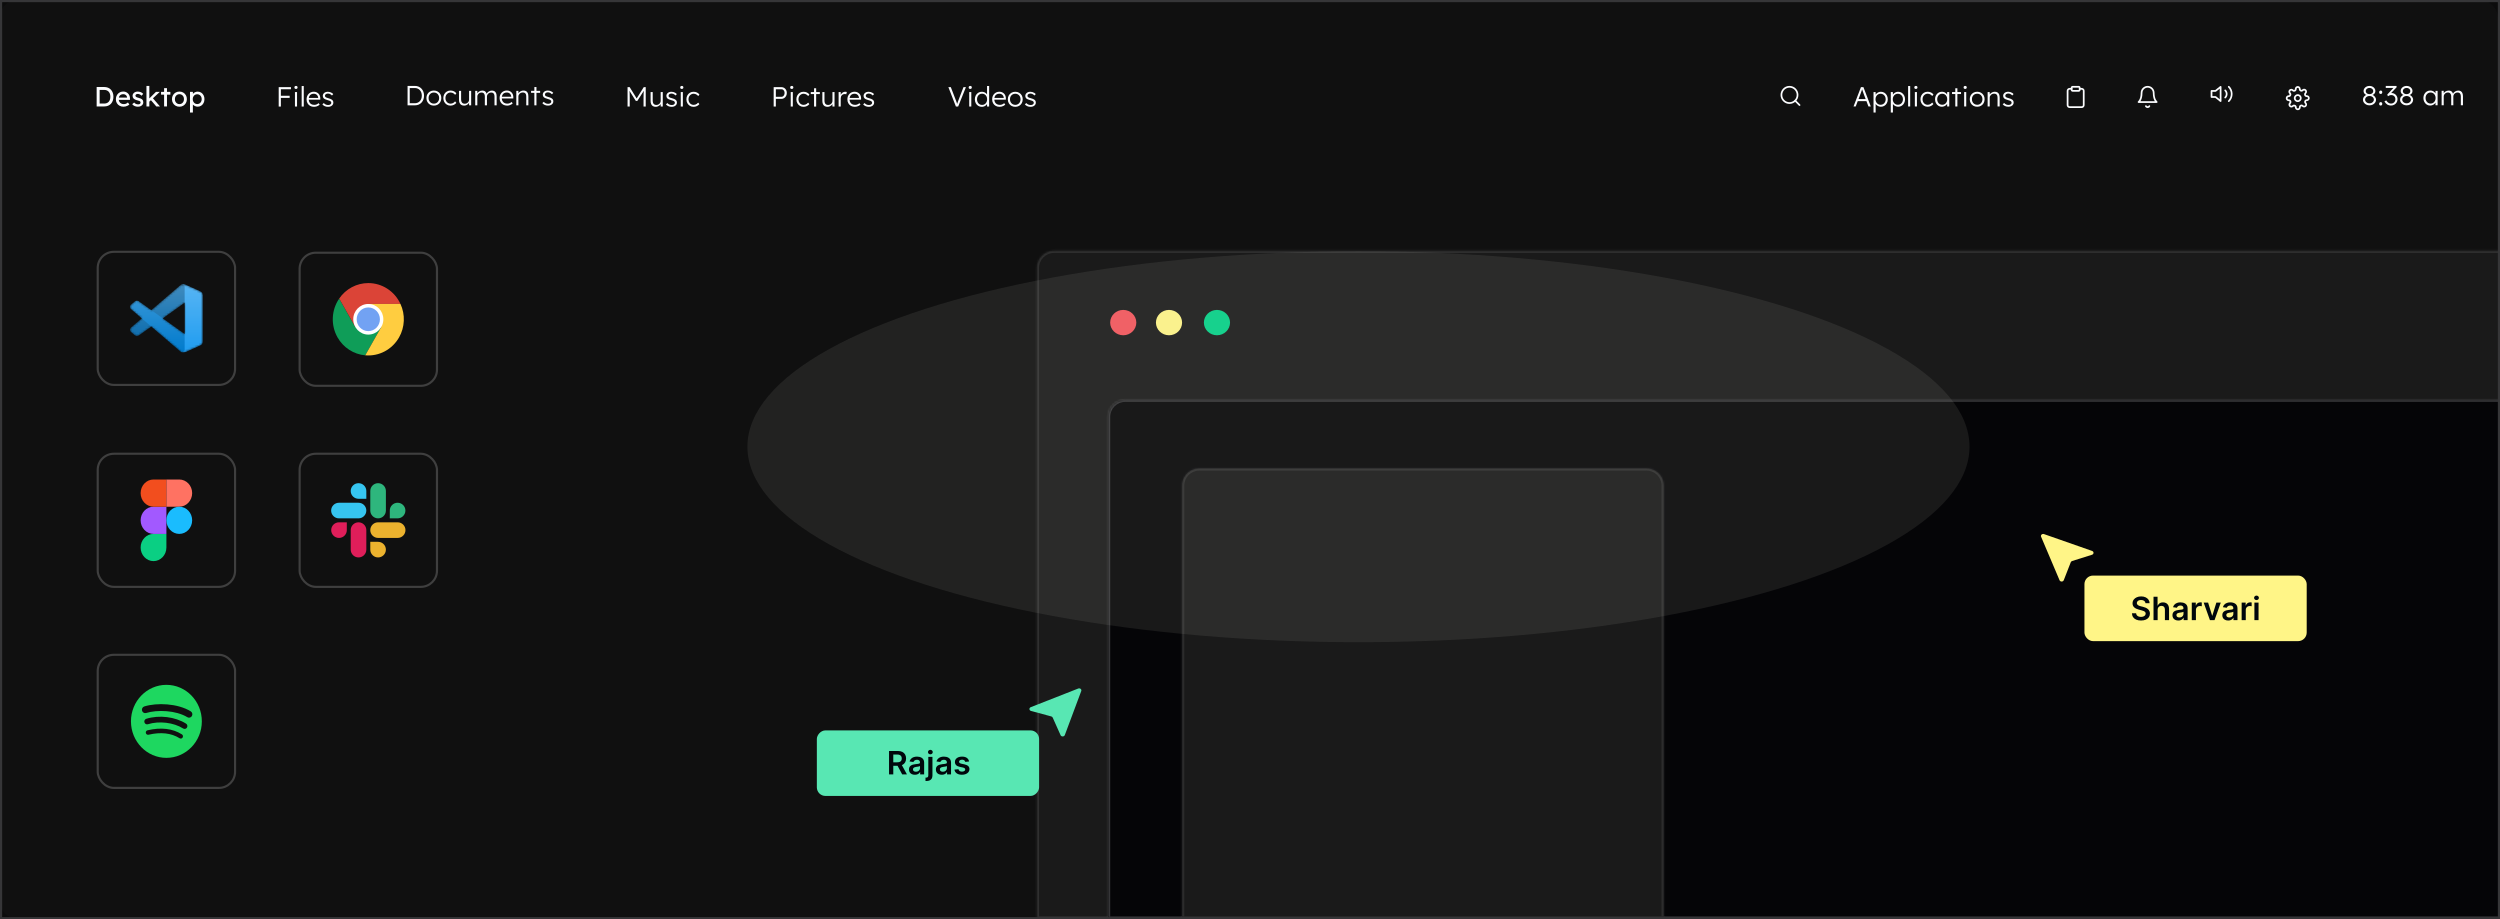 <?xml version="1.0" encoding="utf-8"?>
<svg xmlns="http://www.w3.org/2000/svg" fill="none" height="428" viewBox="0 0 1164 428" width="1164">
<g clip-path="url(#clip0_1224_39959)">
<rect fill="#0C0C0C" height="428" width="1164"/>
<rect fill="#101010" height="428" rx="8" width="1163"/>
<g clip-path="url(#clip1_1224_39959)">
<mask height="33" id="mask0_1224_39959" maskUnits="userSpaceOnUse" style="mask-type:alpha" width="35" x="60" y="132">
<path clip-rule="evenodd" d="M84.584 164.011C85.12 164.208 85.73 164.195 86.271 163.95L93.271 160.78C94.007 160.447 94.474 159.746 94.474 158.978V137.482C94.474 136.713 94.007 136.013 93.271 135.68L86.271 132.509C85.562 132.188 84.731 132.267 84.109 132.693C84.02 132.754 83.935 132.822 83.856 132.896L70.455 144.403L64.618 140.233C64.075 139.845 63.315 139.876 62.81 140.308L60.938 141.911C60.32 142.44 60.32 143.354 60.936 143.883L65.998 148.23L60.936 152.576C60.32 153.106 60.32 154.02 60.938 154.548L62.81 156.151C63.315 156.583 64.075 156.615 64.618 156.227L70.455 152.057L83.856 163.563C84.068 163.763 84.317 163.913 84.584 164.011ZM85.979 140.965L75.811 148.23L85.979 155.494V140.965Z" fill="white" fill-rule="evenodd"/>
</mask>
<g mask="url(#mask0_1224_39959)">
<path d="M93.271 135.685L86.266 132.51C85.455 132.143 84.486 132.298 83.849 132.897L60.916 152.577C60.299 153.106 60.3 154.02 60.917 154.548L62.791 156.151C63.296 156.583 64.056 156.615 64.6 156.227L92.217 136.508C93.144 135.847 94.474 136.469 94.474 137.563V137.487C94.474 136.718 94.007 136.018 93.271 135.685Z" fill="#0065A9"/>
<g filter="url(#filter0_d_1224_39959)">
<path d="M93.271 160.775L86.266 163.95C85.455 164.317 84.486 164.162 83.849 163.563L60.916 143.883C60.299 143.354 60.3 142.44 60.917 141.911L62.791 140.308C63.296 139.876 64.056 139.845 64.6 140.233L92.217 159.951C93.144 160.613 94.474 159.991 94.474 158.896V158.973C94.474 159.741 94.007 160.442 93.271 160.775Z" fill="#007ACC"/>
</g>
<g filter="url(#filter1_d_1224_39959)">
<path d="M86.266 163.95C85.455 164.317 84.486 164.162 83.849 163.563C84.633 164.301 85.974 163.778 85.974 162.735V133.725C85.974 132.681 84.633 132.158 83.849 132.896C84.486 132.297 85.455 132.142 86.266 132.509L93.27 135.68C94.006 136.013 94.474 136.713 94.474 137.482V158.978C94.474 159.746 94.006 160.447 93.27 160.78L86.266 163.95Z" fill="#1F9CF0"/>
</g>
<g opacity="0.25" style="mix-blend-mode:overlay">
<path clip-rule="evenodd" d="M84.564 164.011C85.099 164.208 85.71 164.195 86.25 163.95L93.25 160.78C93.986 160.447 94.454 159.746 94.454 158.978V137.482C94.454 136.713 93.986 136.013 93.25 135.68L86.25 132.509C85.541 132.188 84.711 132.267 84.088 132.693C83.999 132.754 83.915 132.822 83.835 132.896L70.434 144.403L64.597 140.233C64.054 139.845 63.294 139.876 62.789 140.308L60.917 141.911C60.3 142.44 60.299 143.354 60.916 143.883L65.978 148.23L60.916 152.576C60.299 153.106 60.3 154.02 60.917 154.548L62.789 156.151C63.294 156.583 64.054 156.615 64.597 156.227L70.434 152.057L83.835 163.563C84.047 163.763 84.296 163.913 84.564 164.011ZM85.959 140.965L75.791 148.23L85.959 155.494V140.965Z" fill="url(#paint0_linear_1224_39959)" fill-rule="evenodd"/>
</g>
</g>
</g>
<rect height="61.97" rx="7.5" stroke="#FCFCFC" stroke-opacity="0.2" width="63.949" x="45.5" y="117.245"/>
<path d="M157.15 157.084C158.481 159.433 160.35 161.419 162.597 162.874C164.844 164.329 167.403 165.209 170.056 165.44L177.548 152.223L171.482 148.656L165.42 152.221L163.399 148.655L161.919 146.044L157.93 139.007C156.125 141.632 155.093 144.728 154.955 147.93C154.817 151.132 155.578 154.307 157.15 157.084Z" fill="#0F9D58"/>
<path d="M171.482 131.8C168.819 131.799 166.196 132.454 163.835 133.709C161.474 134.963 159.446 136.78 157.924 139.005L165.416 152.223L171.482 148.656V141.526H186.462C185.132 138.621 183.017 136.163 180.363 134.44C177.71 132.718 174.629 131.802 171.482 131.8Z" fill="#DB4437"/>
<path d="M185.813 157.084C187.144 154.735 187.899 152.094 188.013 149.385C188.126 146.675 187.595 143.978 186.465 141.523H171.48V148.656L177.543 152.221L175.522 155.787L174.042 158.398L170.053 165.436C173.188 165.715 176.336 165.077 179.127 163.598C181.919 162.119 184.238 159.859 185.813 157.084Z" fill="#FFCD40"/>
<path d="M171.481 155.79C175.349 155.79 178.484 152.597 178.484 148.658C178.484 144.719 175.349 141.526 171.481 141.526C167.614 141.526 164.479 144.719 164.479 148.658C164.479 152.597 167.614 155.79 171.481 155.79Z" fill="white"/>
<path d="M171.481 154.169C174.47 154.169 176.892 151.701 176.892 148.658C176.892 145.614 174.47 143.146 171.481 143.146C168.493 143.146 166.07 145.614 166.07 148.658C166.07 151.701 168.493 154.169 171.481 154.169Z" fill="#72A2F3"/>
<rect height="61.97" rx="7.5" stroke="#FCFCFC" stroke-opacity="0.2" width="63.949" x="139.508" y="117.663"/>
<g clip-path="url(#clip2_1224_39959)">
<path d="M71.476 261.256C74.787 261.256 77.475 258.418 77.475 254.922V248.589H71.476C68.164 248.589 65.477 251.426 65.477 254.922C65.477 258.418 68.164 261.256 71.476 261.256Z" fill="#0ACF83"/>
<path d="M65.477 242.255C65.477 238.759 68.164 235.922 71.476 235.922H77.475V248.588H71.476C68.164 248.588 65.477 245.751 65.477 242.255Z" fill="#A259FF"/>
<path d="M65.477 229.589C65.477 226.093 68.165 223.255 71.476 223.255H77.475V235.922H71.476C68.165 235.922 65.477 233.085 65.477 229.589Z" fill="#F24E1E"/>
<path d="M77.474 223.255H83.473C86.784 223.255 89.472 226.093 89.472 229.589C89.472 233.085 86.784 235.922 83.473 235.922H77.474V223.255Z" fill="#FF7262"/>
<path d="M89.472 242.255C89.472 245.751 86.784 248.588 83.473 248.588C80.162 248.588 77.474 245.751 77.474 242.255C77.474 238.759 80.162 235.922 83.473 235.922C86.784 235.922 89.472 238.759 89.472 242.255Z" fill="#1ABCFE"/>
</g>
<rect height="61.97" rx="7.5" stroke="#FCFCFC" stroke-opacity="0.2" width="63.949" x="45.5" y="211.27"/>
<path d="M161.476 246.825C161.476 248.834 159.852 250.458 157.843 250.458C155.833 250.458 154.209 248.834 154.209 246.825C154.209 244.815 155.833 243.191 157.843 243.191H161.476V246.825ZM163.293 246.825C163.293 244.815 164.917 243.191 166.927 243.191C168.936 243.191 170.56 244.815 170.56 246.825V255.909C170.56 257.918 168.936 259.542 166.927 259.542C164.917 259.542 163.293 257.918 163.293 255.909V246.825Z" fill="#E01E5A"/>
<path d="M166.926 232.235C164.917 232.235 163.293 230.611 163.293 228.602C163.293 226.592 164.917 224.968 166.926 224.968C168.936 224.968 170.56 226.592 170.56 228.602V232.235H166.926ZM166.926 234.08C168.936 234.08 170.56 235.704 170.56 237.713C170.56 239.723 168.936 241.347 166.926 241.347H157.815C155.805 241.347 154.181 239.723 154.181 237.713C154.181 235.704 155.805 234.08 157.815 234.08H166.926Z" fill="#36C5F0"/>
<path d="M181.488 237.713C181.488 235.704 183.112 234.08 185.122 234.08C187.131 234.08 188.755 235.704 188.755 237.713C188.755 239.723 187.131 241.347 185.122 241.347H181.488V237.713ZM179.671 237.713C179.671 239.723 178.047 241.347 176.038 241.347C174.028 241.347 172.404 239.723 172.404 237.713V228.602C172.404 226.592 174.028 224.968 176.038 224.968C178.047 224.968 179.671 226.592 179.671 228.602V237.713Z" fill="#2EB67D"/>
<path d="M176.038 252.275C178.047 252.275 179.671 253.899 179.671 255.909C179.671 257.918 178.047 259.542 176.038 259.542C174.028 259.542 172.404 257.918 172.404 255.909V252.275H176.038ZM176.038 250.458C174.028 250.458 172.404 248.834 172.404 246.825C172.404 244.815 174.028 243.191 176.038 243.191H185.149C187.159 243.191 188.783 244.815 188.783 246.825C188.783 248.834 187.159 250.458 185.149 250.458H176.038Z" fill="#ECB22E"/>
<rect height="61.97" rx="7.5" stroke="#FCFCFC" stroke-opacity="0.2" width="63.949" x="139.508" y="211.27"/>
<path d="M77.474 318.862C68.362 318.862 60.974 326.474 60.974 335.862C60.974 345.252 68.362 352.862 77.474 352.862C86.588 352.862 93.974 345.252 93.974 335.862C93.974 326.474 86.588 318.863 77.474 318.863L77.474 318.862ZM85.041 343.381C84.745 343.881 84.111 344.039 83.626 343.733C79.752 341.294 74.875 340.742 69.132 342.094C68.578 342.224 68.027 341.867 67.901 341.296C67.774 340.726 68.119 340.158 68.674 340.028C74.959 338.548 80.351 339.185 84.7 341.924C85.185 342.23 85.338 342.882 85.041 343.381ZM87.06 338.752C86.688 339.376 85.896 339.573 85.291 339.189C80.856 336.38 74.095 335.567 68.849 337.208C68.169 337.419 67.45 337.024 67.244 336.325C67.039 335.624 67.423 334.885 68.102 334.672C74.094 332.798 81.544 333.706 86.637 336.93C87.242 337.314 87.433 338.13 87.06 338.752ZM87.234 333.932C81.916 330.678 73.142 330.379 68.065 331.966C67.25 332.221 66.388 331.747 66.14 330.907C65.893 330.066 66.353 329.179 67.169 328.923C72.997 327.1 82.686 327.452 88.809 331.197C89.544 331.646 89.784 332.622 89.349 333.376C88.915 334.132 87.966 334.381 87.235 333.932H87.234Z" fill="#1ED760"/>
<rect height="61.97" rx="7.5" stroke="#FCFCFC" stroke-opacity="0.2" width="63.949" x="45.5" y="304.877"/>
<mask fill="white" id="path-34-inside-1_1224_39959">
<path clip-rule="evenodd" d="M1156.35 427.659C1160.77 427.659 1164.35 424.078 1164.35 419.659L1164.35 116.745H490.772C486.354 116.745 482.772 120.326 482.772 124.745V427.659L1156.35 427.659Z" fill-rule="evenodd"/>
</mask>
<path clip-rule="evenodd" d="M1156.35 427.659C1160.77 427.659 1164.35 424.078 1164.35 419.659L1164.35 116.745H490.772C486.354 116.745 482.772 120.326 482.772 124.745V427.659L1156.35 427.659Z" fill="#1A1A1A" fill-rule="evenodd"/>
<path d="M1164.35 419.659H1165.35H1164.35ZM1156.35 427.659V428.659V427.659ZM1164.35 116.745L1165.35 116.745V115.745H1164.35V116.745ZM482.772 427.659H481.772V428.659H482.772L482.772 427.659ZM1163.35 419.659C1163.35 423.525 1160.21 426.659 1156.35 426.659V428.659C1161.32 428.659 1165.35 424.63 1165.35 419.659H1163.35ZM1163.35 116.745L1163.35 419.659H1165.35L1165.35 116.745L1163.35 116.745ZM490.772 117.745H1164.35V115.745H490.772V117.745ZM483.772 124.745C483.772 120.879 486.906 117.745 490.772 117.745V115.745C485.802 115.745 481.772 119.774 481.772 124.745H483.772ZM483.772 427.659V124.745H481.772V427.659H483.772ZM1156.35 426.659L482.772 426.659L482.772 428.659L1156.35 428.659V426.659Z" fill="#FCFCFC" fill-opacity="0.1" mask="url(#path-34-inside-1_1224_39959)"/>
<mask fill="white" id="path-36-inside-2_1224_39959">
<path clip-rule="evenodd" d="M1164.35 186.117V427.66H515.911V194.117C515.911 189.698 519.493 186.117 523.911 186.117H1164.35Z" fill-rule="evenodd"/>
</mask>
<path clip-rule="evenodd" d="M1164.35 186.117V427.66H515.911V194.117C515.911 189.698 519.493 186.117 523.911 186.117H1164.35Z" fill="#050507" fill-rule="evenodd"/>
<path d="M1164.35 186.117H1165.35V185.117H1164.35V186.117ZM1164.35 427.66V428.66H1165.35V427.66H1164.35ZM515.911 427.66H514.911V428.66H515.911V427.66ZM1163.35 186.117V427.66H1165.35V186.117H1163.35ZM1164.35 426.66H515.911V428.66H1164.35V426.66ZM516.911 427.66V194.117H514.911V427.66H516.911ZM516.911 194.117C516.911 190.251 520.045 187.117 523.911 187.117V185.117C518.941 185.117 514.911 189.146 514.911 194.117H516.911ZM523.911 187.117H1164.35V185.117H523.911V187.117Z" fill="#FCFCFC" fill-opacity="0.2" mask="url(#path-36-inside-2_1224_39959)"/>
<ellipse cx="522.981" cy="150.198" fill="#F4555C" rx="6.089" ry="5.903"/>
<ellipse cx="544.292" cy="150.198" fill="#FFF587" rx="6.089" ry="5.903"/>
<ellipse cx="566.618" cy="150.198" fill="#03D187" rx="6.089" ry="5.903"/>
<g clip-path="url(#clip3_1224_39959)">
<path d="M45 49.563V40.517H48.557C49.206 40.517 49.794 40.626 50.317 40.84C50.84 41.054 51.286 41.365 51.659 41.769C52.032 42.173 52.316 42.653 52.515 43.202C52.714 43.756 52.815 44.365 52.815 45.036C52.815 45.706 52.714 46.32 52.515 46.877C52.316 47.434 52.032 47.911 51.663 48.311C51.294 48.711 50.848 49.017 50.321 49.236C49.794 49.454 49.206 49.559 48.557 49.559H45V49.563ZM46.403 48.359L46.363 48.218H48.492C48.95 48.218 49.36 48.145 49.717 48C50.074 47.855 50.378 47.645 50.625 47.374C50.873 47.103 51.059 46.768 51.189 46.372C51.319 45.977 51.383 45.532 51.383 45.04C51.383 44.547 51.319 44.107 51.189 43.715C51.059 43.324 50.868 42.988 50.617 42.714C50.366 42.439 50.061 42.225 49.709 42.08C49.352 41.934 48.946 41.862 48.488 41.862H46.322L46.399 41.745V48.359H46.403Z" fill="#FCFDFF"/>
<path d="M57.548 49.692C56.846 49.692 56.226 49.542 55.687 49.248C55.147 48.949 54.721 48.545 54.413 48.028C54.105 47.511 53.951 46.918 53.951 46.243C53.951 45.71 54.036 45.221 54.21 44.781C54.385 44.341 54.624 43.962 54.932 43.639C55.24 43.315 55.605 43.065 56.035 42.887C56.465 42.71 56.928 42.621 57.43 42.621C57.873 42.621 58.282 42.706 58.663 42.871C59.044 43.041 59.373 43.271 59.657 43.562C59.937 43.857 60.156 44.2 60.306 44.604C60.456 45.004 60.529 45.444 60.521 45.916L60.509 46.486H54.94L54.64 45.428H59.353L59.158 45.646V45.335C59.134 45.052 59.036 44.797 58.874 44.571C58.708 44.349 58.501 44.172 58.25 44.042C57.998 43.913 57.727 43.849 57.43 43.849C56.964 43.849 56.571 43.937 56.25 44.115C55.93 44.293 55.687 44.551 55.524 44.89C55.358 45.23 55.277 45.65 55.277 46.15C55.277 46.651 55.378 47.035 55.577 47.386C55.776 47.733 56.056 48.004 56.421 48.194C56.786 48.383 57.203 48.476 57.678 48.476C58.014 48.476 58.327 48.42 58.619 48.307C58.907 48.194 59.223 47.992 59.56 47.701L60.233 48.646C60.026 48.852 59.77 49.034 59.474 49.187C59.178 49.341 58.858 49.466 58.525 49.555C58.193 49.644 57.864 49.692 57.544 49.692H57.548Z" fill="#FCFDFF"/>
<path d="M64.248 49.692C63.676 49.692 63.161 49.591 62.703 49.393C62.245 49.195 61.863 48.901 61.559 48.513L62.468 47.737C62.727 48.04 63.011 48.258 63.319 48.392C63.627 48.525 63.976 48.594 64.366 48.594C64.52 48.594 64.666 48.573 64.799 48.537C64.933 48.497 65.051 48.44 65.148 48.363C65.25 48.287 65.323 48.194 65.375 48.085C65.428 47.976 65.453 47.859 65.453 47.729C65.453 47.507 65.371 47.326 65.205 47.188C65.12 47.128 64.982 47.063 64.796 46.986C64.609 46.914 64.37 46.837 64.074 46.76C63.571 46.631 63.161 46.486 62.841 46.32C62.52 46.158 62.273 45.973 62.102 45.763C61.973 45.597 61.875 45.419 61.819 45.226C61.758 45.032 61.729 44.818 61.729 44.588C61.729 44.305 61.79 44.042 61.916 43.804C62.042 43.566 62.216 43.36 62.435 43.182C62.654 43.005 62.914 42.871 63.214 42.774C63.514 42.681 63.83 42.633 64.167 42.633C64.487 42.633 64.804 42.678 65.12 42.762C65.436 42.847 65.728 42.972 65.996 43.138C66.264 43.303 66.491 43.497 66.669 43.719L65.903 44.559C65.736 44.394 65.558 44.252 65.363 44.127C65.169 44.002 64.97 43.905 64.771 43.837C64.572 43.768 64.39 43.731 64.228 43.731C64.045 43.731 63.883 43.748 63.733 43.784C63.583 43.82 63.461 43.869 63.364 43.937C63.262 44.006 63.189 44.091 63.137 44.196C63.084 44.301 63.06 44.414 63.06 44.543C63.068 44.656 63.096 44.761 63.145 44.858C63.194 44.959 63.258 45.04 63.348 45.109C63.441 45.177 63.587 45.25 63.778 45.327C63.968 45.403 64.212 45.476 64.504 45.545C64.937 45.658 65.294 45.779 65.574 45.912C65.854 46.045 66.077 46.199 66.243 46.373C66.418 46.538 66.539 46.728 66.608 46.942C66.677 47.156 66.714 47.398 66.714 47.665C66.714 48.053 66.604 48.4 66.381 48.707C66.158 49.014 65.866 49.252 65.493 49.425C65.12 49.599 64.706 49.684 64.248 49.684V49.692Z" fill="#FCFDFF"/>
<path d="M68.19 49.563V40H69.528V49.563H68.19ZM69.411 47.443L69.346 45.997L72.602 42.778H74.407L69.411 47.443ZM72.785 49.563L70.214 46.578L71.163 45.714L74.496 49.567H72.785V49.563Z" fill="#FCFDFF"/>
<path d="M74.991 44.071V42.778H79.327V44.071H74.991ZM76.407 49.563V41.046H77.745V49.563H76.407Z" fill="#FCFDFF"/>
<path d="M83.544 49.692C82.879 49.692 82.283 49.539 81.76 49.232C81.237 48.925 80.823 48.509 80.519 47.98C80.215 47.451 80.065 46.845 80.065 46.163C80.065 45.48 80.215 44.878 80.519 44.345C80.823 43.816 81.237 43.396 81.76 43.093C82.283 42.786 82.879 42.633 83.544 42.633C84.21 42.633 84.794 42.786 85.317 43.093C85.84 43.4 86.254 43.816 86.558 44.345C86.862 44.874 87.012 45.48 87.012 46.163C87.012 46.845 86.862 47.447 86.558 47.98C86.254 48.509 85.84 48.929 85.317 49.232C84.794 49.539 84.201 49.692 83.544 49.692ZM83.544 48.477C83.95 48.477 84.315 48.376 84.635 48.174C84.956 47.972 85.207 47.697 85.39 47.346C85.572 46.998 85.657 46.603 85.649 46.163C85.657 45.714 85.572 45.315 85.39 44.967C85.207 44.62 84.956 44.345 84.635 44.147C84.315 43.95 83.95 43.849 83.544 43.849C83.139 43.849 82.774 43.95 82.45 44.151C82.125 44.353 81.874 44.628 81.691 44.979C81.509 45.327 81.424 45.722 81.432 46.163C81.424 46.603 81.509 46.995 81.691 47.346C81.874 47.693 82.125 47.972 82.45 48.174C82.774 48.376 83.139 48.477 83.544 48.477Z" fill="#FCFDFF"/>
<path d="M88.464 52.406V42.779H89.815V44.329L89.608 44.212C89.66 43.954 89.806 43.707 90.05 43.469C90.293 43.231 90.589 43.037 90.938 42.888C91.287 42.738 91.648 42.661 92.021 42.661C92.633 42.661 93.181 42.811 93.655 43.114C94.13 43.416 94.507 43.828 94.783 44.353C95.058 44.878 95.196 45.484 95.196 46.163C95.196 46.841 95.058 47.435 94.787 47.964C94.515 48.493 94.142 48.913 93.663 49.216C93.189 49.523 92.649 49.676 92.053 49.676C91.656 49.676 91.27 49.595 90.897 49.438C90.524 49.28 90.208 49.074 89.948 48.824C89.689 48.574 89.531 48.315 89.47 48.048L89.806 47.867V52.402H88.456L88.464 52.406ZM91.838 48.452C92.236 48.452 92.593 48.351 92.901 48.154C93.213 47.956 93.461 47.685 93.639 47.338C93.822 46.995 93.911 46.603 93.911 46.163C93.911 45.722 93.822 45.335 93.643 44.992C93.465 44.652 93.221 44.382 92.909 44.184C92.597 43.986 92.24 43.885 91.83 43.885C91.421 43.885 91.064 43.982 90.751 44.176C90.439 44.37 90.192 44.64 90.013 44.983C89.831 45.327 89.742 45.718 89.742 46.159C89.742 46.599 89.831 46.99 90.013 47.334C90.196 47.677 90.443 47.952 90.751 48.15C91.064 48.347 91.421 48.448 91.83 48.448L91.838 48.452Z" fill="#FCFDFF"/>
<path d="M129.762 49.615V40.57H130.776V49.615H129.762ZM130.269 41.551V40.57H135.473V41.551H130.269ZM130.269 45.581V44.588H134.864V45.581H130.269Z" fill="#FCFDFF"/>
<path d="M137.809 41.41C137.565 41.41 137.383 41.349 137.257 41.224C137.131 41.099 137.071 40.929 137.071 40.715C137.071 40.501 137.135 40.327 137.265 40.198C137.395 40.069 137.578 40.004 137.809 40.004C138.04 40.004 138.222 40.065 138.352 40.19C138.482 40.315 138.547 40.489 138.547 40.715C138.547 40.921 138.482 41.09 138.352 41.22C138.222 41.349 138.04 41.413 137.809 41.413V41.41ZM137.33 49.615V42.867H138.303V49.611H137.33V49.615Z" fill="#FCFDFF"/>
<path d="M140.457 49.615V40.053H141.43V49.615H140.457Z" fill="#FCFDFF"/>
<path d="M146.204 49.745C145.53 49.745 144.93 49.599 144.407 49.304C143.884 49.01 143.474 48.602 143.182 48.077C142.886 47.552 142.74 46.95 142.74 46.267C142.74 45.742 142.821 45.266 142.988 44.838C143.154 44.41 143.385 44.038 143.681 43.719C143.981 43.4 144.338 43.154 144.752 42.976C145.165 42.799 145.616 42.71 146.102 42.71C146.561 42.71 146.978 42.791 147.356 42.956C147.733 43.122 148.057 43.348 148.329 43.635C148.601 43.921 148.807 44.264 148.945 44.66C149.083 45.056 149.144 45.492 149.128 45.965L149.116 46.417H143.47L143.328 45.601H148.378L148.142 45.819V45.508C148.126 45.197 148.033 44.898 147.871 44.612C147.704 44.325 147.473 44.087 147.177 43.909C146.877 43.727 146.52 43.639 146.106 43.639C145.624 43.639 145.202 43.736 144.849 43.929C144.492 44.123 144.221 44.41 144.03 44.789C143.839 45.169 143.746 45.638 143.746 46.199C143.746 46.76 143.851 47.196 144.058 47.588C144.265 47.98 144.561 48.283 144.946 48.501C145.332 48.715 145.798 48.824 146.342 48.824C146.662 48.824 146.978 48.771 147.295 48.662C147.611 48.553 147.96 48.343 148.341 48.024L148.848 48.723C148.649 48.921 148.41 49.094 148.134 49.248C147.858 49.397 147.554 49.518 147.226 49.611C146.897 49.7 146.561 49.748 146.212 49.748L146.204 49.745Z" fill="#FCFDFF"/>
<path d="M152.733 49.745C152.153 49.745 151.634 49.636 151.176 49.422C150.718 49.208 150.353 48.921 150.085 48.569L150.774 47.976C151.026 48.279 151.322 48.505 151.663 48.662C152.003 48.82 152.389 48.897 152.81 48.897C153.025 48.897 153.22 48.872 153.394 48.824C153.569 48.775 153.719 48.707 153.849 48.61C153.978 48.517 154.076 48.404 154.149 48.275C154.218 48.145 154.254 48.004 154.254 47.846C154.254 47.564 154.128 47.326 153.877 47.136C153.763 47.059 153.605 46.978 153.398 46.898C153.192 46.817 152.94 46.736 152.644 46.659C152.161 46.522 151.756 46.381 151.435 46.239C151.115 46.098 150.864 45.932 150.681 45.743C150.551 45.589 150.454 45.419 150.389 45.238C150.324 45.056 150.292 44.858 150.292 44.644C150.292 44.37 150.349 44.115 150.466 43.881C150.584 43.647 150.746 43.445 150.961 43.267C151.172 43.089 151.423 42.956 151.715 42.867C152.003 42.778 152.32 42.73 152.656 42.73C152.977 42.73 153.293 42.774 153.605 42.859C153.918 42.944 154.205 43.069 154.473 43.235C154.741 43.4 154.972 43.59 155.163 43.816L154.566 44.462C154.4 44.289 154.222 44.135 154.023 43.998C153.824 43.861 153.613 43.752 153.394 43.675C153.175 43.598 152.948 43.558 152.713 43.558C152.506 43.558 152.312 43.582 152.137 43.635C151.959 43.687 151.809 43.756 151.683 43.849C151.557 43.937 151.464 44.05 151.399 44.18C151.334 44.309 151.302 44.45 151.302 44.608C151.302 44.737 151.326 44.854 151.379 44.955C151.431 45.06 151.504 45.149 151.598 45.226C151.719 45.323 151.89 45.407 152.109 45.492C152.328 45.573 152.604 45.658 152.932 45.743C153.313 45.848 153.634 45.953 153.897 46.058C154.161 46.167 154.38 46.292 154.554 46.437C154.789 46.611 154.956 46.809 155.053 47.031C155.154 47.257 155.203 47.507 155.203 47.794C155.203 48.174 155.098 48.509 154.887 48.804C154.676 49.098 154.384 49.329 154.011 49.494C153.638 49.664 153.216 49.745 152.737 49.745H152.733Z" fill="#FCFDFF"/>
<path d="M189.761 49.046V40H193.188C193.813 40 194.38 40.109 194.895 40.331C195.41 40.549 195.857 40.864 196.238 41.268C196.619 41.672 196.911 42.152 197.122 42.702C197.329 43.255 197.434 43.861 197.434 44.523C197.434 45.185 197.329 45.795 197.122 46.352C196.915 46.91 196.623 47.386 196.246 47.786C195.869 48.186 195.423 48.497 194.904 48.715C194.384 48.933 193.813 49.046 193.192 49.046H189.765H189.761ZM190.775 48.246L190.657 48.065H193.123C193.598 48.065 194.04 47.98 194.441 47.814C194.843 47.649 195.187 47.406 195.479 47.091C195.767 46.776 195.994 46.405 196.153 45.973C196.311 45.541 196.392 45.06 196.392 44.527C196.392 43.994 196.311 43.509 196.153 43.081C195.99 42.649 195.763 42.278 195.471 41.963C195.175 41.648 194.83 41.405 194.433 41.24C194.036 41.07 193.598 40.989 193.123 40.989H190.617L190.771 40.836V48.254L190.775 48.246Z" fill="#FCFDFF"/>
<path d="M202.013 49.175C201.34 49.175 200.74 49.026 200.216 48.723C199.693 48.42 199.284 48.004 198.983 47.471C198.683 46.938 198.537 46.328 198.537 45.65C198.537 44.971 198.687 44.377 198.983 43.852C199.284 43.328 199.693 42.911 200.216 42.613C200.74 42.31 201.34 42.16 202.013 42.16C202.686 42.16 203.274 42.31 203.797 42.613C204.321 42.916 204.73 43.328 205.03 43.852C205.331 44.377 205.477 44.975 205.477 45.65C205.477 46.324 205.326 46.938 205.03 47.471C204.73 48.004 204.321 48.424 203.797 48.723C203.274 49.026 202.678 49.175 202.013 49.175ZM202.013 48.258C202.488 48.258 202.913 48.145 203.286 47.915C203.66 47.685 203.948 47.378 204.154 46.986C204.361 46.594 204.467 46.146 204.467 45.65C204.467 45.153 204.361 44.705 204.154 44.317C203.948 43.929 203.656 43.626 203.286 43.404C202.913 43.186 202.492 43.073 202.013 43.073C201.534 43.073 201.113 43.182 200.736 43.404C200.358 43.622 200.066 43.929 199.851 44.321C199.64 44.713 199.539 45.153 199.547 45.645C199.539 46.146 199.64 46.59 199.851 46.982C200.062 47.374 200.358 47.685 200.736 47.911C201.113 48.141 201.539 48.254 202.013 48.254V48.258Z" fill="#FCFDFF"/>
<path d="M209.747 49.175C209.106 49.175 208.534 49.022 208.036 48.715C207.533 48.408 207.139 47.992 206.847 47.463C206.555 46.934 206.413 46.332 206.413 45.662C206.413 44.991 206.559 44.39 206.847 43.861C207.135 43.331 207.533 42.916 208.036 42.613C208.538 42.31 209.114 42.16 209.763 42.16C210.343 42.16 210.87 42.273 211.345 42.504C211.819 42.734 212.201 43.049 212.489 43.453L211.917 44.151C211.751 43.937 211.556 43.748 211.325 43.582C211.094 43.416 210.85 43.291 210.587 43.202C210.323 43.113 210.059 43.065 209.8 43.065C209.341 43.065 208.932 43.178 208.567 43.408C208.202 43.638 207.914 43.945 207.703 44.333C207.492 44.721 207.387 45.165 207.387 45.666C207.387 46.166 207.492 46.611 207.703 47.002C207.914 47.394 208.202 47.701 208.567 47.927C208.932 48.153 209.337 48.262 209.788 48.262C210.047 48.262 210.303 48.222 210.554 48.141C210.806 48.06 211.045 47.939 211.268 47.786C211.491 47.632 211.702 47.438 211.892 47.204L212.464 47.903C212.168 48.291 211.775 48.602 211.284 48.832C210.789 49.066 210.278 49.179 209.751 49.179L209.747 49.175Z" fill="#FCFDFF"/>
<path d="M216.122 49.175C215.603 49.175 215.165 49.07 214.804 48.86C214.443 48.65 214.172 48.339 213.985 47.935C213.799 47.531 213.705 47.027 213.705 46.425V42.302H214.691V46.231C214.691 46.687 214.752 47.067 214.877 47.374C215.003 47.681 215.194 47.911 215.449 48.065C215.705 48.218 216.017 48.299 216.39 48.299C216.674 48.299 216.938 48.25 217.181 48.149C217.424 48.048 217.635 47.915 217.818 47.741C218 47.568 218.142 47.366 218.248 47.136C218.353 46.901 218.402 46.659 218.402 46.401V42.302H219.375V49.046H218.414L218.373 47.624L218.527 47.547C218.422 47.85 218.252 48.121 218.008 48.367C217.765 48.614 217.477 48.807 217.144 48.957C216.812 49.102 216.467 49.175 216.114 49.175H216.122Z" fill="#FCFDFF"/>
<path d="M221.261 49.046V42.302H222.234L222.259 43.84L222.064 43.905C222.133 43.647 222.246 43.413 222.409 43.203C222.567 42.992 222.761 42.807 222.985 42.653C223.208 42.5 223.455 42.379 223.723 42.298C223.99 42.217 224.27 42.177 224.566 42.177C224.919 42.177 225.239 42.233 225.519 42.35C225.799 42.468 226.038 42.665 226.233 42.944C226.428 43.223 226.578 43.594 226.679 44.05L226.444 43.933L226.533 43.715C226.618 43.517 226.748 43.328 226.914 43.142C227.081 42.956 227.279 42.791 227.498 42.645C227.717 42.5 227.961 42.387 228.224 42.302C228.488 42.221 228.76 42.181 229.035 42.181C229.51 42.181 229.916 42.282 230.244 42.484C230.573 42.686 230.82 42.992 230.99 43.408C231.161 43.82 231.242 44.349 231.242 44.983V49.054H230.244V45.036C230.244 44.588 230.187 44.22 230.074 43.938C229.96 43.655 229.794 43.441 229.575 43.299C229.356 43.158 229.076 43.085 228.739 43.085C228.443 43.085 228.176 43.134 227.928 43.235C227.681 43.336 227.47 43.473 227.292 43.647C227.113 43.824 226.975 44.022 226.878 44.248C226.777 44.475 226.728 44.713 226.728 44.971V49.054H225.742V45.024C225.742 44.592 225.686 44.236 225.568 43.95C225.45 43.663 225.28 43.449 225.057 43.303C224.83 43.158 224.554 43.085 224.226 43.085C223.942 43.085 223.678 43.134 223.435 43.235C223.191 43.336 222.98 43.469 222.806 43.643C222.628 43.816 222.49 44.014 222.392 44.236C222.291 44.458 222.242 44.701 222.242 44.959V49.054H221.257L221.261 49.046Z" fill="#FCFDFF"/>
<path d="M236.08 49.175C235.407 49.175 234.807 49.03 234.283 48.735C233.76 48.44 233.351 48.032 233.059 47.507C232.763 46.982 232.617 46.381 232.617 45.698C232.617 45.173 232.698 44.697 232.864 44.269C233.03 43.84 233.261 43.469 233.557 43.15C233.858 42.831 234.214 42.585 234.628 42.407C235.042 42.229 235.492 42.14 235.979 42.14C236.437 42.14 236.855 42.221 237.232 42.387C237.609 42.552 237.933 42.778 238.205 43.065C238.477 43.352 238.684 43.695 238.822 44.091C238.96 44.487 239.02 44.923 239.004 45.395L238.992 45.848H233.347L233.205 45.032H238.254L238.019 45.25V44.939C238.002 44.628 237.909 44.329 237.747 44.042C237.581 43.756 237.349 43.517 237.053 43.34C236.753 43.158 236.396 43.069 235.983 43.069C235.5 43.069 235.078 43.166 234.726 43.36C234.369 43.554 234.097 43.84 233.906 44.22C233.716 44.6 233.622 45.068 233.622 45.63C233.622 46.191 233.728 46.627 233.935 47.019C234.141 47.41 234.438 47.713 234.823 47.931C235.208 48.145 235.675 48.254 236.218 48.254C236.538 48.254 236.855 48.202 237.171 48.093C237.487 47.984 237.836 47.774 238.217 47.455L238.724 48.154C238.526 48.351 238.286 48.525 238.011 48.678C237.735 48.828 237.431 48.949 237.102 49.042C236.774 49.131 236.437 49.179 236.088 49.179L236.08 49.175Z" fill="#FCFDFF"/>
<path d="M240.391 49.046V42.302H241.352L241.393 43.711L241.239 43.776C241.324 43.481 241.494 43.214 241.746 42.976C241.997 42.734 242.297 42.54 242.646 42.386C242.995 42.237 243.356 42.16 243.729 42.16C244.232 42.16 244.65 42.261 244.986 42.459C245.323 42.657 245.578 42.964 245.753 43.376C245.927 43.788 246.012 44.317 246.012 44.951V49.046H245.027V44.999C245.027 44.551 244.97 44.184 244.852 43.893C244.735 43.602 244.556 43.392 244.313 43.255C244.07 43.117 243.774 43.053 243.417 43.061C243.121 43.061 242.849 43.109 242.597 43.21C242.346 43.311 242.131 43.445 241.949 43.618C241.766 43.792 241.624 43.99 241.519 44.212C241.413 44.434 241.365 44.676 241.365 44.935V49.046H240.391Z" fill="#FCFDFF"/>
<path d="M247.266 43.231V42.302H251.483V43.231H247.266ZM248.799 49.046V40.529H249.772V49.046H248.799Z" fill="#FCFDFF"/>
<path d="M255.158 49.175C254.578 49.175 254.059 49.066 253.6 48.852C253.142 48.638 252.777 48.351 252.509 48L253.199 47.406C253.45 47.709 253.746 47.935 254.087 48.093C254.428 48.25 254.813 48.327 255.235 48.327C255.45 48.327 255.644 48.303 255.819 48.254C255.993 48.206 256.143 48.137 256.273 48.04C256.403 47.947 256.5 47.834 256.573 47.705C256.642 47.576 256.679 47.434 256.679 47.277C256.679 46.994 256.553 46.756 256.301 46.566C256.188 46.489 256.03 46.409 255.823 46.328C255.616 46.247 255.365 46.166 255.068 46.09C254.586 45.952 254.18 45.811 253.86 45.67C253.54 45.528 253.288 45.363 253.106 45.173C252.976 45.02 252.878 44.85 252.814 44.668C252.749 44.486 252.716 44.289 252.716 44.075C252.716 43.8 252.773 43.545 252.891 43.311C253.008 43.077 253.17 42.875 253.385 42.697C253.596 42.52 253.848 42.386 254.14 42.298C254.428 42.209 254.744 42.16 255.081 42.16C255.401 42.16 255.717 42.205 256.03 42.29C256.342 42.374 256.63 42.5 256.898 42.665C257.165 42.831 257.396 43.021 257.587 43.247L256.991 43.893C256.825 43.719 256.646 43.566 256.447 43.428C256.249 43.291 256.038 43.182 255.819 43.105C255.6 43.029 255.373 42.988 255.137 42.988C254.931 42.988 254.736 43.013 254.562 43.065C254.383 43.117 254.233 43.186 254.107 43.279C253.982 43.368 253.888 43.481 253.823 43.61C253.759 43.739 253.726 43.881 253.726 44.038C253.726 44.167 253.75 44.285 253.803 44.386C253.856 44.49 253.929 44.579 254.022 44.656C254.144 44.753 254.314 44.838 254.533 44.923C254.752 45.003 255.028 45.088 255.356 45.173C255.738 45.278 256.058 45.383 256.322 45.488C256.585 45.597 256.804 45.722 256.979 45.868C257.214 46.041 257.38 46.239 257.478 46.461C257.579 46.687 257.628 46.938 257.628 47.224C257.628 47.604 257.522 47.939 257.311 48.234C257.1 48.529 256.808 48.759 256.435 48.925C256.062 49.094 255.64 49.175 255.162 49.175H255.158Z" fill="#FCFDFF"/>
<path d="M292.19 49.615V40.57H293.175L296.667 46.215L296.201 46.203L299.729 40.57H300.65V49.615H299.636V45.48C299.636 44.705 299.648 44.006 299.676 43.388C299.701 42.766 299.749 42.153 299.818 41.539L300.001 41.902L296.744 46.995H296.042L292.875 41.967L293.017 41.539C293.086 42.116 293.135 42.71 293.159 43.316C293.183 43.921 293.199 44.644 293.199 45.48V49.615H292.186H292.19Z" fill="#FCFDFF"/>
<path d="M305.334 49.745C304.815 49.745 304.377 49.639 304.016 49.429C303.655 49.219 303.383 48.908 303.197 48.505C303.01 48.101 302.917 47.596 302.917 46.994V42.867H303.902V46.797C303.902 47.253 303.967 47.632 304.089 47.939C304.215 48.246 304.405 48.476 304.661 48.63C304.916 48.783 305.228 48.864 305.602 48.864C305.885 48.864 306.149 48.816 306.392 48.715C306.636 48.614 306.847 48.48 307.029 48.307C307.212 48.133 307.354 47.931 307.459 47.701C307.564 47.467 307.613 47.224 307.613 46.966V42.867H308.586V49.611H307.625L307.585 48.19L307.739 48.113C307.633 48.416 307.463 48.686 307.22 48.933C306.976 49.179 306.688 49.373 306.356 49.522C306.023 49.668 305.679 49.74 305.326 49.74L305.334 49.745Z" fill="#FCFDFF"/>
<path d="M312.707 49.745C312.127 49.745 311.608 49.636 311.15 49.422C310.691 49.208 310.326 48.921 310.059 48.569L310.748 47.976C311 48.279 311.296 48.505 311.636 48.662C311.977 48.82 312.362 48.897 312.784 48.897C312.999 48.897 313.194 48.872 313.368 48.824C313.542 48.775 313.692 48.707 313.822 48.61C313.952 48.517 314.049 48.404 314.122 48.275C314.195 48.145 314.228 48.004 314.228 47.846C314.228 47.564 314.102 47.326 313.851 47.136C313.737 47.059 313.579 46.978 313.372 46.898C313.165 46.817 312.914 46.736 312.618 46.659C312.135 46.522 311.73 46.381 311.409 46.239C311.089 46.098 310.837 45.932 310.655 45.743C310.525 45.589 310.428 45.419 310.363 45.238C310.298 45.056 310.265 44.858 310.265 44.644C310.265 44.37 310.322 44.115 310.44 43.881C310.557 43.647 310.72 43.445 310.935 43.267C311.145 43.089 311.397 42.956 311.689 42.867C311.977 42.778 312.293 42.73 312.63 42.73C312.95 42.73 313.267 42.774 313.579 42.859C313.891 42.944 314.179 43.069 314.447 43.235C314.714 43.4 314.946 43.59 315.136 43.816L314.54 44.462C314.374 44.289 314.195 44.135 313.997 43.998C313.798 43.861 313.587 43.752 313.368 43.675C313.149 43.598 312.922 43.558 312.687 43.558C312.48 43.558 312.285 43.582 312.111 43.635C311.932 43.687 311.782 43.756 311.657 43.849C311.531 43.937 311.437 44.05 311.373 44.18C311.308 44.309 311.275 44.45 311.275 44.608C311.275 44.737 311.3 44.854 311.352 44.955C311.405 45.056 311.478 45.149 311.571 45.226C311.693 45.323 311.863 45.407 312.082 45.492C312.301 45.573 312.577 45.658 312.906 45.743C313.287 45.848 313.607 45.953 313.871 46.058C314.134 46.167 314.353 46.292 314.528 46.437C314.763 46.611 314.929 46.809 315.027 47.031C315.128 47.257 315.177 47.507 315.177 47.794C315.177 48.174 315.071 48.509 314.86 48.804C314.65 49.098 314.358 49.329 313.984 49.494C313.611 49.664 313.19 49.745 312.711 49.745H312.707Z" fill="#FCFDFF"/>
<path d="M317.444 41.41C317.201 41.41 317.018 41.349 316.892 41.224C316.767 41.099 316.706 40.929 316.706 40.715C316.706 40.501 316.771 40.327 316.9 40.198C317.03 40.069 317.213 40.004 317.444 40.004C317.675 40.004 317.858 40.065 317.987 40.19C318.117 40.315 318.182 40.489 318.182 40.715C318.182 40.921 318.117 41.09 317.987 41.22C317.858 41.349 317.675 41.413 317.444 41.413V41.41ZM316.965 49.615V42.867H317.939V49.611H316.965V49.615Z" fill="#FCFDFF"/>
<path d="M322.919 49.745C322.278 49.745 321.706 49.591 321.207 49.284C320.705 48.977 320.311 48.561 320.019 48.032C319.727 47.503 319.585 46.902 319.585 46.231C319.585 45.561 319.731 44.959 320.019 44.43C320.307 43.901 320.705 43.485 321.207 43.182C321.71 42.879 322.286 42.73 322.935 42.73C323.515 42.73 324.042 42.843 324.517 43.073C324.991 43.303 325.373 43.618 325.661 44.022L325.089 44.721C324.922 44.507 324.728 44.317 324.497 44.151C324.265 43.986 324.022 43.861 323.758 43.772C323.495 43.683 323.231 43.635 322.972 43.635C322.513 43.635 322.104 43.748 321.739 43.978C321.374 44.208 321.086 44.515 320.875 44.903C320.664 45.29 320.559 45.734 320.559 46.235C320.559 46.736 320.664 47.18 320.875 47.572C321.086 47.964 321.374 48.271 321.739 48.497C322.104 48.723 322.509 48.832 322.959 48.832C323.219 48.832 323.475 48.791 323.726 48.711C323.977 48.63 324.217 48.509 324.44 48.355C324.663 48.202 324.874 48.008 325.064 47.774L325.636 48.472C325.34 48.86 324.947 49.171 324.456 49.401C323.965 49.632 323.45 49.749 322.923 49.749L322.919 49.745Z" fill="#FCFDFF"/>
<path d="M360.222 49.615V40.57H363.816C364.29 40.57 364.72 40.687 365.101 40.917C365.482 41.151 365.787 41.47 366.01 41.878C366.233 42.286 366.346 42.746 366.346 43.255C366.346 43.788 366.233 44.265 366.01 44.685C365.787 45.105 365.482 45.436 365.101 45.678C364.72 45.924 364.29 46.046 363.816 46.046H361.232V49.611H360.218L360.222 49.615ZM361.236 45.068H363.872C364.14 45.068 364.379 44.987 364.594 44.83C364.805 44.672 364.975 44.455 365.105 44.184C365.235 43.913 365.3 43.598 365.3 43.247C365.3 42.928 365.235 42.641 365.105 42.387C364.975 42.132 364.805 41.931 364.594 41.781C364.383 41.632 364.144 41.555 363.872 41.555H361.236V45.068Z" fill="#FCFDFF"/>
<path d="M368.646 41.41C368.403 41.41 368.22 41.349 368.094 41.224C367.969 41.099 367.908 40.929 367.908 40.715C367.908 40.501 367.973 40.327 368.102 40.198C368.232 40.069 368.415 40.004 368.646 40.004C368.877 40.004 369.059 40.065 369.189 40.19C369.319 40.315 369.384 40.489 369.384 40.715C369.384 40.921 369.319 41.09 369.189 41.22C369.059 41.349 368.877 41.413 368.646 41.413V41.41ZM368.167 49.615V42.867H369.141V49.611H368.167V49.615Z" fill="#FCFDFF"/>
<path d="M374.121 49.745C373.48 49.745 372.908 49.591 372.409 49.284C371.906 48.977 371.513 48.561 371.221 48.032C370.929 47.503 370.787 46.902 370.787 46.231C370.787 45.561 370.933 44.959 371.221 44.43C371.509 43.901 371.906 43.485 372.409 43.182C372.912 42.879 373.488 42.73 374.137 42.73C374.717 42.73 375.244 42.843 375.719 43.073C376.193 43.303 376.574 43.618 376.862 44.022L376.291 44.721C376.124 44.507 375.93 44.317 375.698 44.151C375.467 43.986 375.224 43.861 374.96 43.772C374.697 43.683 374.433 43.635 374.174 43.635C373.715 43.635 373.306 43.748 372.941 43.978C372.576 44.208 372.288 44.515 372.077 44.903C371.866 45.29 371.76 45.734 371.76 46.235C371.76 46.736 371.866 47.18 372.077 47.572C372.288 47.964 372.576 48.271 372.941 48.497C373.306 48.723 373.711 48.832 374.161 48.832C374.421 48.832 374.676 48.791 374.928 48.711C375.179 48.63 375.419 48.509 375.642 48.355C375.865 48.202 376.076 48.008 376.266 47.774L376.838 48.472C376.542 48.86 376.149 49.171 375.658 49.401C375.163 49.636 374.652 49.749 374.125 49.749L374.121 49.745Z" fill="#FCFDFF"/>
<path d="M377.495 43.8V42.871H381.713V43.8H377.495ZM379.028 49.615V41.099H380.001V49.615H379.028Z" fill="#FCFDFF"/>
<path d="M385.306 49.745C384.787 49.745 384.349 49.639 383.988 49.429C383.627 49.219 383.356 48.908 383.169 48.505C382.982 48.101 382.889 47.596 382.889 46.994V42.867H383.875V46.797C383.875 47.253 383.936 47.632 384.061 47.939C384.187 48.246 384.378 48.476 384.633 48.63C384.889 48.783 385.201 48.864 385.574 48.864C385.858 48.864 386.121 48.816 386.365 48.715C386.608 48.614 386.819 48.48 387.002 48.307C387.184 48.133 387.326 47.931 387.431 47.701C387.537 47.467 387.586 47.224 387.586 46.966V42.867H388.559V49.611H387.598L387.557 48.19L387.711 48.113C387.606 48.416 387.435 48.686 387.192 48.933C386.949 49.179 386.661 49.373 386.328 49.522C385.996 49.668 385.651 49.74 385.298 49.74L385.306 49.745Z" fill="#FCFDFF"/>
<path d="M390.461 49.615V42.867H391.434L391.459 44.664L391.353 44.418C391.447 44.115 391.601 43.837 391.816 43.578C392.027 43.32 392.282 43.114 392.574 42.956C392.87 42.803 393.195 42.722 393.547 42.722C393.693 42.722 393.831 42.734 393.961 42.754C394.091 42.774 394.2 42.803 394.286 42.839L394.014 43.925C393.9 43.873 393.787 43.837 393.669 43.816C393.551 43.796 393.442 43.784 393.337 43.784C393.04 43.784 392.777 43.837 392.546 43.938C392.31 44.042 392.112 44.184 391.949 44.37C391.783 44.555 391.657 44.769 391.572 45.008C391.487 45.25 391.443 45.508 391.443 45.783V49.607H390.457L390.461 49.615Z" fill="#FCFDFF"/>
<path d="M398 49.745C397.327 49.745 396.727 49.599 396.204 49.304C395.681 49.01 395.271 48.602 394.979 48.077C394.683 47.552 394.537 46.95 394.537 46.267C394.537 45.742 394.618 45.266 394.784 44.838C394.951 44.41 395.182 44.038 395.478 43.719C395.778 43.4 396.135 43.154 396.548 42.976C396.962 42.799 397.412 42.71 397.899 42.71C398.357 42.71 398.775 42.791 399.152 42.956C399.529 43.122 399.854 43.348 400.126 43.635C400.397 43.921 400.604 44.264 400.742 44.66C400.88 45.056 400.941 45.492 400.924 45.965L400.912 46.417H395.267L395.125 45.601H400.174L399.939 45.819V45.508C399.923 45.197 399.829 44.898 399.667 44.612C399.501 44.325 399.27 44.087 398.974 43.909C398.674 43.727 398.317 43.639 397.903 43.639C397.42 43.639 396.999 43.736 396.646 43.929C396.289 44.123 396.017 44.41 395.827 44.789C395.636 45.169 395.543 45.638 395.543 46.199C395.543 46.76 395.648 47.196 395.855 47.588C396.062 47.98 396.358 48.283 396.743 48.501C397.128 48.715 397.595 48.824 398.138 48.824C398.459 48.824 398.775 48.771 399.091 48.662C399.408 48.553 399.756 48.343 400.138 48.024L400.645 48.723C400.446 48.921 400.207 49.094 399.931 49.248C399.655 49.397 399.351 49.518 399.022 49.611C398.694 49.7 398.357 49.748 398.008 49.748L398 49.745Z" fill="#FCFDFF"/>
<path d="M404.526 49.745C403.946 49.745 403.427 49.636 402.968 49.422C402.51 49.208 402.145 48.921 401.877 48.569L402.567 47.976C402.818 48.279 403.114 48.505 403.455 48.662C403.796 48.82 404.181 48.897 404.603 48.897C404.818 48.897 405.012 48.872 405.187 48.824C405.361 48.775 405.511 48.707 405.641 48.61C405.771 48.517 405.868 48.404 405.941 48.275C406.01 48.145 406.047 48.004 406.047 47.846C406.047 47.564 405.921 47.326 405.669 47.136C405.556 47.059 405.398 46.978 405.191 46.898C404.984 46.817 404.733 46.736 404.437 46.659C403.954 46.522 403.548 46.381 403.228 46.239C402.908 46.098 402.656 45.932 402.474 45.743C402.344 45.589 402.247 45.419 402.182 45.238C402.117 45.056 402.084 44.858 402.084 44.644C402.084 44.37 402.141 44.115 402.259 43.881C402.376 43.647 402.538 43.445 402.753 43.267C402.964 43.089 403.216 42.956 403.508 42.867C403.796 42.778 404.112 42.73 404.449 42.73C404.769 42.73 405.085 42.774 405.398 42.859C405.71 42.944 405.998 43.069 406.266 43.235C406.533 43.4 406.764 43.59 406.955 43.816L406.359 44.462C406.193 44.289 406.014 44.135 405.815 43.998C405.617 43.861 405.406 43.752 405.187 43.675C404.968 43.598 404.741 43.558 404.505 43.558C404.299 43.558 404.104 43.582 403.93 43.635C403.751 43.687 403.601 43.756 403.475 43.849C403.35 43.937 403.256 44.05 403.191 44.18C403.127 44.309 403.094 44.45 403.094 44.608C403.094 44.737 403.118 44.854 403.171 44.955C403.224 45.06 403.297 45.149 403.39 45.226C403.512 45.323 403.682 45.407 403.901 45.492C404.12 45.573 404.396 45.658 404.724 45.743C405.106 45.848 405.426 45.953 405.69 46.058C405.953 46.167 406.172 46.292 406.347 46.437C406.582 46.611 406.748 46.809 406.846 47.031C406.947 47.257 406.996 47.507 406.996 47.794C406.996 48.174 406.89 48.509 406.679 48.804C406.468 49.098 406.176 49.329 405.803 49.494C405.43 49.664 405.008 49.745 404.53 49.745H404.526Z" fill="#FCFDFF"/>
<path d="M445.074 49.615L441.558 40.57H442.701L444.96 46.462C445.066 46.728 445.155 46.966 445.232 47.172C445.309 47.378 445.382 47.576 445.447 47.762C445.512 47.948 445.573 48.129 445.634 48.311C445.694 48.493 445.759 48.691 445.828 48.905L445.492 48.917C445.577 48.622 445.662 48.351 445.743 48.101C445.824 47.851 445.913 47.596 446.003 47.334C446.092 47.071 446.209 46.764 446.347 46.409L448.594 40.57H449.738L446.116 49.615H445.078H445.074Z" fill="#FCFDFF"/>
<path d="M451.745 41.41C451.502 41.41 451.32 41.349 451.194 41.224C451.068 41.099 451.007 40.929 451.007 40.715C451.007 40.501 451.072 40.327 451.202 40.198C451.332 40.069 451.514 40.004 451.745 40.004C451.977 40.004 452.159 40.065 452.289 40.19C452.419 40.315 452.484 40.489 452.484 40.715C452.484 40.921 452.419 41.09 452.289 41.22C452.159 41.349 451.977 41.413 451.745 41.413V41.41ZM451.267 49.615V42.867H452.24V49.611H451.267V49.615Z" fill="#FCFDFF"/>
<path d="M457.119 49.745C456.503 49.745 455.951 49.595 455.464 49.292C454.974 48.989 454.588 48.573 454.308 48.044C454.029 47.515 453.887 46.914 453.887 46.243C453.887 45.573 454.029 44.959 454.317 44.426C454.601 43.897 454.986 43.481 455.472 43.178C455.955 42.875 456.503 42.726 457.107 42.726C457.443 42.726 457.772 42.778 458.088 42.879C458.405 42.98 458.689 43.126 458.94 43.311C459.191 43.497 459.398 43.707 459.565 43.945C459.727 44.184 459.828 44.43 459.865 44.688L459.565 44.584V40.053H460.538V49.615H459.577L459.552 47.935L459.8 47.846C459.763 48.089 459.666 48.323 459.508 48.549C459.346 48.779 459.147 48.981 458.904 49.163C458.66 49.345 458.388 49.486 458.08 49.591C457.772 49.696 457.456 49.745 457.127 49.745H457.119ZM457.261 48.852C457.711 48.852 458.113 48.739 458.47 48.517C458.822 48.295 459.102 47.984 459.305 47.588C459.508 47.192 459.609 46.74 459.609 46.231C459.609 45.722 459.508 45.274 459.305 44.882C459.102 44.491 458.822 44.18 458.47 43.953C458.113 43.727 457.711 43.61 457.261 43.61C456.811 43.61 456.385 43.723 456.036 43.953C455.687 44.184 455.408 44.491 455.205 44.882C455.002 45.274 454.901 45.722 454.901 46.231C454.901 46.74 455.002 47.18 455.201 47.576C455.399 47.972 455.675 48.283 456.032 48.513C456.385 48.743 456.799 48.856 457.265 48.856L457.261 48.852Z" fill="#FCFDFF"/>
<path d="M465.409 49.745C464.736 49.745 464.135 49.599 463.612 49.304C463.089 49.01 462.679 48.602 462.387 48.077C462.091 47.552 461.945 46.95 461.945 46.267C461.945 45.742 462.026 45.266 462.193 44.838C462.359 44.41 462.59 44.038 462.886 43.719C463.186 43.4 463.543 43.154 463.957 42.976C464.371 42.799 464.821 42.71 465.307 42.71C465.766 42.71 466.183 42.791 466.561 42.956C466.938 43.122 467.262 43.348 467.534 43.635C467.806 43.921 468.013 44.264 468.15 44.66C468.288 45.056 468.349 45.492 468.333 45.965L468.321 46.417H462.675L462.533 45.601H467.583L467.347 45.819V45.508C467.331 45.197 467.238 44.898 467.076 44.612C466.909 44.325 466.678 44.087 466.382 43.909C466.082 43.727 465.725 43.639 465.311 43.639C464.829 43.639 464.407 43.736 464.054 43.929C463.697 44.123 463.426 44.41 463.235 44.789C463.044 45.169 462.951 45.638 462.951 46.199C462.951 46.76 463.057 47.196 463.263 47.588C463.47 47.98 463.766 48.283 464.152 48.501C464.537 48.715 465.003 48.824 465.547 48.824C465.867 48.824 466.183 48.771 466.5 48.662C466.816 48.553 467.165 48.343 467.546 48.024L468.053 48.723C467.854 48.921 467.615 49.094 467.339 49.248C467.064 49.397 466.759 49.518 466.431 49.611C466.102 49.7 465.766 49.748 465.417 49.748L465.409 49.745Z" fill="#FCFDFF"/>
<path d="M472.717 49.745C472.044 49.745 471.443 49.595 470.92 49.292C470.397 48.989 469.987 48.573 469.687 48.04C469.387 47.507 469.241 46.898 469.241 46.219C469.241 45.541 469.391 44.947 469.687 44.422C469.987 43.897 470.397 43.481 470.92 43.182C471.443 42.879 472.044 42.73 472.717 42.73C473.39 42.73 473.978 42.879 474.501 43.182C475.025 43.485 475.434 43.897 475.734 44.422C476.034 44.947 476.18 45.545 476.18 46.219C476.18 46.894 476.03 47.507 475.734 48.04C475.434 48.573 475.025 48.993 474.501 49.292C473.978 49.595 473.382 49.745 472.717 49.745ZM472.717 48.828C473.191 48.828 473.617 48.715 473.99 48.485C474.363 48.254 474.651 47.947 474.858 47.556C475.065 47.164 475.171 46.716 475.171 46.219C475.171 45.722 475.065 45.274 474.858 44.886C474.651 44.499 474.359 44.196 473.99 43.974C473.617 43.756 473.195 43.643 472.717 43.643C472.238 43.643 471.816 43.752 471.439 43.974C471.062 44.192 470.77 44.499 470.555 44.891C470.344 45.282 470.243 45.722 470.251 46.215C470.243 46.716 470.344 47.16 470.555 47.552C470.766 47.944 471.062 48.254 471.439 48.481C471.816 48.711 472.242 48.824 472.717 48.824V48.828Z" fill="#FCFDFF"/>
<path d="M479.814 49.745C479.234 49.745 478.715 49.636 478.257 49.422C477.799 49.208 477.434 48.921 477.166 48.569L477.855 47.976C478.107 48.279 478.403 48.505 478.744 48.662C479.084 48.82 479.47 48.897 479.891 48.897C480.106 48.897 480.301 48.872 480.475 48.824C480.65 48.775 480.8 48.707 480.93 48.61C481.059 48.517 481.157 48.404 481.23 48.275C481.299 48.145 481.335 48.004 481.335 47.846C481.335 47.564 481.209 47.326 480.958 47.136C480.844 47.059 480.686 46.978 480.479 46.898C480.273 46.817 480.021 46.736 479.725 46.659C479.243 46.522 478.837 46.381 478.517 46.239C478.196 46.098 477.945 45.932 477.762 45.743C477.632 45.589 477.535 45.419 477.47 45.238C477.405 45.056 477.373 44.858 477.373 44.644C477.373 44.37 477.43 44.115 477.547 43.881C477.665 43.647 477.827 43.445 478.042 43.267C478.253 43.089 478.504 42.956 478.796 42.867C479.084 42.778 479.401 42.73 479.737 42.73C480.058 42.73 480.374 42.774 480.686 42.859C480.999 42.944 481.287 43.069 481.554 43.235C481.822 43.4 482.053 43.59 482.244 43.816L481.647 44.462C481.481 44.289 481.303 44.135 481.104 43.998C480.905 43.861 480.694 43.752 480.475 43.675C480.256 43.598 480.029 43.558 479.794 43.558C479.587 43.558 479.393 43.582 479.218 43.635C479.04 43.687 478.89 43.756 478.764 43.849C478.638 43.937 478.545 44.05 478.48 44.18C478.415 44.309 478.383 44.45 478.383 44.608C478.383 44.737 478.407 44.854 478.46 44.955C478.513 45.06 478.585 45.149 478.679 45.226C478.8 45.323 478.971 45.407 479.19 45.492C479.409 45.573 479.685 45.658 480.013 45.743C480.394 45.848 480.715 45.953 480.978 46.058C481.242 46.167 481.461 46.292 481.635 46.437C481.871 46.611 482.037 46.809 482.134 47.031C482.236 47.257 482.284 47.507 482.284 47.794C482.284 48.174 482.179 48.509 481.968 48.804C481.757 49.098 481.465 49.329 481.092 49.494C480.719 49.664 480.297 49.745 479.818 49.745H479.814Z" fill="#FCFDFF"/>
</g>
<g clip-path="url(#clip4_1224_39959)">
<path d="M862.999 49.575L866.46 40.567H867.611L871.047 49.575H869.949L867.74 43.732C867.679 43.571 867.615 43.378 867.538 43.161C867.465 42.944 867.389 42.715 867.304 42.477C867.223 42.24 867.142 42.011 867.07 41.79C866.997 41.568 866.928 41.371 866.868 41.199H867.126C867.057 41.412 866.985 41.629 866.912 41.85C866.839 42.067 866.763 42.288 866.686 42.505C866.609 42.723 866.532 42.94 866.452 43.157C866.375 43.37 866.298 43.587 866.217 43.8L864.02 49.579H862.987L862.999 49.575ZM864.473 47.09L864.848 46.112H869.125L869.537 47.09H864.473Z" fill="#FCFDFF"/>
<path d="M872.315 52.406V42.859H873.285L873.309 44.492L873.127 44.516C873.204 44.19 873.374 43.893 873.632 43.623C873.89 43.354 874.205 43.137 874.577 42.972C874.949 42.807 875.34 42.727 875.752 42.727C876.354 42.727 876.895 42.875 877.376 43.177C877.852 43.478 878.236 43.889 878.519 44.411C878.801 44.934 878.947 45.533 878.947 46.213C878.947 46.893 878.809 47.48 878.535 48.002C878.26 48.525 877.881 48.94 877.396 49.245C876.911 49.551 876.37 49.703 875.768 49.703C875.344 49.703 874.945 49.619 874.565 49.446C874.185 49.273 873.862 49.048 873.596 48.771C873.329 48.493 873.151 48.188 873.067 47.862H873.301V52.406H872.319H872.315ZM875.611 48.779C876.067 48.779 876.471 48.666 876.826 48.445C877.178 48.224 877.461 47.918 877.666 47.532C877.872 47.146 877.977 46.708 877.977 46.221C877.977 45.734 877.872 45.28 877.666 44.894C877.461 44.508 877.178 44.202 876.826 43.981C876.471 43.76 876.067 43.647 875.611 43.647C875.155 43.647 874.747 43.756 874.391 43.977C874.032 44.194 873.753 44.5 873.543 44.886C873.337 45.272 873.232 45.714 873.232 46.213C873.232 46.712 873.337 47.154 873.543 47.54C873.749 47.926 874.032 48.232 874.391 48.453C874.747 48.678 875.155 48.787 875.611 48.787V48.779Z" fill="#FCFDFF"/>
<path d="M880.352 52.406V42.859H881.322L881.346 44.492L881.164 44.516C881.241 44.19 881.41 43.893 881.669 43.623C881.927 43.354 882.242 43.137 882.614 42.972C882.985 42.807 883.377 42.727 883.789 42.727C884.391 42.727 884.932 42.875 885.413 43.177C885.889 43.478 886.273 43.889 886.555 44.411C886.838 44.934 886.984 45.533 886.984 46.213C886.984 46.893 886.846 47.48 886.572 48.002C886.297 48.525 885.917 48.94 885.433 49.245C884.948 49.551 884.407 49.703 883.805 49.703C883.385 49.703 882.981 49.619 882.602 49.446C882.222 49.273 881.899 49.048 881.633 48.771C881.366 48.493 881.188 48.188 881.103 47.862H881.338V52.406H880.356H880.352ZM883.648 48.779C884.104 48.779 884.508 48.666 884.863 48.445C885.219 48.224 885.497 47.918 885.703 47.532C885.909 47.146 886.014 46.708 886.014 46.221C886.014 45.734 885.909 45.28 885.703 44.894C885.497 44.508 885.215 44.202 884.863 43.981C884.512 43.76 884.104 43.647 883.648 43.647C883.191 43.647 882.783 43.756 882.428 43.977C882.069 44.194 881.79 44.5 881.58 44.886C881.374 45.272 881.269 45.714 881.269 46.213C881.269 46.712 881.374 47.154 881.58 47.54C881.786 47.926 882.069 48.232 882.428 48.453C882.783 48.678 883.191 48.787 883.648 48.787V48.779Z" fill="#FCFDFF"/>
<path d="M888.417 49.575V40.053H889.386V49.575H888.417Z" fill="#FCFDFF"/>
<path d="M892.036 41.404C891.793 41.404 891.611 41.343 891.486 41.219C891.361 41.094 891.301 40.925 891.301 40.712C891.301 40.499 891.365 40.326 891.494 40.197C891.624 40.069 891.805 40.004 892.036 40.004C892.266 40.004 892.447 40.065 892.577 40.189C892.706 40.314 892.771 40.487 892.771 40.712C892.771 40.917 892.706 41.086 892.577 41.215C892.447 41.343 892.266 41.408 892.036 41.408V41.404ZM891.559 49.575V42.859H892.528V49.575H891.559Z" fill="#FCFDFF"/>
<path d="M897.488 49.703C896.85 49.703 896.28 49.551 895.783 49.245C895.283 48.94 894.891 48.525 894.6 47.998C894.313 47.472 894.168 46.873 894.168 46.205C894.168 45.537 894.313 44.938 894.6 44.411C894.887 43.885 895.283 43.471 895.783 43.169C896.284 42.867 896.858 42.718 897.504 42.718C898.081 42.718 898.606 42.831 899.079 43.06C899.551 43.289 899.931 43.603 900.218 44.005L899.648 44.701C899.483 44.488 899.289 44.299 899.059 44.134C898.828 43.969 898.586 43.844 898.324 43.756C898.061 43.667 897.799 43.619 897.54 43.619C897.084 43.619 896.676 43.732 896.312 43.961C895.949 44.19 895.662 44.496 895.452 44.882C895.242 45.268 895.137 45.71 895.137 46.209C895.137 46.708 895.242 47.15 895.452 47.54C895.662 47.93 895.949 48.236 896.312 48.461C896.676 48.686 897.08 48.795 897.528 48.795C897.786 48.795 898.041 48.755 898.291 48.674C898.542 48.594 898.78 48.473 899.002 48.32C899.224 48.167 899.434 47.974 899.624 47.741L900.193 48.437C899.899 48.823 899.507 49.133 899.018 49.362C898.526 49.595 898.021 49.708 897.492 49.708L897.488 49.703Z" fill="#FCFDFF"/>
<path d="M904.078 49.703C903.493 49.703 902.964 49.551 902.487 49.245C902.015 48.94 901.639 48.525 901.365 47.998C901.09 47.472 900.953 46.873 900.953 46.205C900.953 45.537 901.094 44.926 901.381 44.403C901.663 43.881 902.047 43.467 902.524 43.169C903 42.867 903.537 42.718 904.131 42.718C904.486 42.718 904.809 42.771 905.112 42.871C905.415 42.972 905.682 43.117 905.92 43.302C906.158 43.487 906.356 43.7 906.514 43.945C906.671 44.19 906.784 44.452 906.845 44.737L906.562 44.596L906.603 42.859H907.572V49.575H906.59V47.926L906.849 47.757C906.788 48.015 906.671 48.26 906.502 48.497C906.328 48.734 906.122 48.94 905.876 49.12C905.629 49.301 905.355 49.442 905.048 49.547C904.741 49.651 904.422 49.7 904.087 49.7L904.078 49.703ZM904.297 48.779C904.745 48.779 905.145 48.67 905.5 48.449C905.855 48.228 906.13 47.926 906.332 47.536C906.534 47.146 906.635 46.704 906.635 46.205C906.635 45.706 906.534 45.264 906.332 44.878C906.13 44.492 905.851 44.186 905.5 43.965C905.149 43.744 904.745 43.631 904.297 43.631C903.848 43.631 903.436 43.744 903.089 43.965C902.742 44.186 902.463 44.492 902.261 44.878C902.059 45.264 901.958 45.706 901.958 46.205C901.958 46.704 902.059 47.134 902.257 47.524C902.455 47.914 902.73 48.22 903.085 48.445C903.436 48.67 903.844 48.779 904.301 48.779H904.297Z" fill="#FCFDFF"/>
<path d="M908.86 43.784V42.859H913.06V43.784H908.86ZM910.387 49.575V41.098H911.356V49.579H910.387V49.575Z" fill="#FCFDFF"/>
<path d="M914.986 41.404C914.744 41.404 914.562 41.343 914.437 41.219C914.312 41.094 914.251 40.925 914.251 40.712C914.251 40.499 914.316 40.326 914.445 40.197C914.575 40.069 914.756 40.004 914.986 40.004C915.217 40.004 915.398 40.065 915.528 40.189C915.657 40.314 915.721 40.487 915.721 40.712C915.721 40.917 915.657 41.086 915.528 41.215C915.398 41.343 915.217 41.408 914.986 41.408V41.404ZM914.51 49.575V42.859H915.479V49.575H914.51Z" fill="#FCFDFF"/>
<path d="M920.584 49.703C919.914 49.703 919.316 49.555 918.795 49.253C918.274 48.952 917.866 48.537 917.567 48.007C917.268 47.476 917.123 46.868 917.123 46.193C917.123 45.517 917.272 44.926 917.567 44.403C917.866 43.881 918.274 43.467 918.795 43.169C919.316 42.867 919.914 42.718 920.584 42.718C921.254 42.718 921.84 42.867 922.361 43.169C922.882 43.471 923.29 43.881 923.589 44.403C923.888 44.926 924.033 45.521 924.033 46.193C924.033 46.864 923.884 47.476 923.589 48.007C923.29 48.537 922.882 48.956 922.361 49.253C921.84 49.551 921.246 49.703 920.584 49.703ZM920.584 48.791C921.057 48.791 921.481 48.678 921.852 48.449C922.224 48.22 922.51 47.914 922.716 47.524C922.922 47.134 923.027 46.688 923.027 46.193C923.027 45.698 922.922 45.252 922.716 44.866C922.51 44.48 922.22 44.178 921.852 43.957C921.481 43.74 921.061 43.627 920.584 43.627C920.108 43.627 919.688 43.736 919.312 43.957C918.936 44.178 918.646 44.48 918.432 44.87C918.222 45.26 918.121 45.698 918.129 46.189C918.121 46.688 918.222 47.13 918.432 47.52C918.642 47.91 918.936 48.22 919.312 48.445C919.688 48.67 920.112 48.787 920.584 48.787V48.791Z" fill="#FCFDFF"/>
<path d="M925.442 49.575V42.859H926.4L926.44 44.263L926.286 44.327C926.371 44.033 926.541 43.768 926.791 43.531C927.042 43.289 927.34 43.096 927.688 42.944C928.035 42.795 928.395 42.718 928.766 42.718C929.267 42.718 929.683 42.819 930.018 43.016C930.353 43.213 930.608 43.519 930.781 43.929C930.955 44.339 931.04 44.866 931.04 45.497V49.575H930.058V45.545C930.058 45.099 930.002 44.733 929.885 44.444C929.768 44.154 929.59 43.945 929.348 43.808C929.105 43.672 928.811 43.607 928.455 43.615C928.16 43.615 927.89 43.663 927.639 43.764C927.389 43.865 927.175 43.997 926.993 44.17C926.811 44.343 926.67 44.54 926.565 44.761C926.46 44.983 926.412 45.224 926.412 45.481V49.575H925.442Z" fill="#FCFDFF"/>
<path d="M935.094 49.703C934.517 49.703 934 49.595 933.544 49.382C933.087 49.169 932.724 48.883 932.457 48.533L933.144 47.942C933.394 48.244 933.689 48.469 934.028 48.626C934.367 48.783 934.751 48.859 935.171 48.859C935.385 48.859 935.579 48.835 935.753 48.787C935.926 48.738 936.076 48.67 936.205 48.574C936.334 48.481 936.431 48.368 936.504 48.24C936.577 48.111 936.609 47.97 936.609 47.813C936.609 47.532 936.484 47.295 936.233 47.106C936.12 47.029 935.963 46.949 935.757 46.868C935.551 46.788 935.3 46.708 935.006 46.631C934.525 46.495 934.121 46.354 933.802 46.213C933.483 46.072 933.233 45.907 933.051 45.718C932.922 45.566 932.825 45.397 932.76 45.216C932.696 45.035 932.663 44.838 932.663 44.625C932.663 44.351 932.72 44.098 932.837 43.865C932.954 43.631 933.116 43.43 933.33 43.253C933.54 43.076 933.79 42.944 934.081 42.855C934.367 42.767 934.682 42.718 935.018 42.718C935.337 42.718 935.652 42.763 935.963 42.847C936.274 42.932 936.56 43.056 936.827 43.221C937.094 43.386 937.324 43.575 937.513 43.8L936.92 44.444C936.754 44.271 936.577 44.118 936.379 43.981C936.181 43.844 935.971 43.736 935.753 43.66C935.535 43.583 935.308 43.543 935.074 43.543C934.868 43.543 934.674 43.567 934.501 43.619C934.323 43.672 934.174 43.74 934.048 43.832C933.923 43.921 933.83 44.033 933.766 44.162C933.701 44.291 933.669 44.432 933.669 44.588C933.669 44.717 933.693 44.834 933.746 44.934C933.798 45.035 933.871 45.127 933.964 45.204C934.085 45.3 934.254 45.385 934.472 45.469C934.691 45.55 934.965 45.634 935.292 45.718C935.672 45.823 935.991 45.928 936.253 46.032C936.516 46.141 936.734 46.265 936.908 46.41C937.142 46.583 937.308 46.78 937.404 47.001C937.505 47.226 937.554 47.476 937.554 47.761C937.554 48.139 937.449 48.473 937.239 48.767C937.029 49.06 936.738 49.289 936.367 49.454C935.995 49.623 935.575 49.703 935.098 49.703H935.094Z" fill="#FCFDFF"/>
<path d="M1103.23 49.048C1102.67 49.048 1102.16 48.931 1101.7 48.694C1101.24 48.457 1100.88 48.139 1100.6 47.741C1100.32 47.343 1100.19 46.905 1100.19 46.422C1100.19 46.157 1100.23 45.903 1100.31 45.67C1100.39 45.433 1100.51 45.216 1100.67 45.015C1100.83 44.813 1101.03 44.629 1101.26 44.46C1101.49 44.291 1101.76 44.15 1102.06 44.029L1101.98 44.299C1101.75 44.23 1101.54 44.13 1101.35 44.001C1101.16 43.873 1101 43.724 1100.87 43.559C1100.74 43.394 1100.64 43.205 1100.57 43.004C1100.5 42.803 1100.47 42.594 1100.47 42.381C1100.47 41.942 1100.59 41.544 1100.84 41.182C1101.08 40.82 1101.41 40.535 1101.83 40.322C1102.24 40.109 1102.71 40 1103.23 40C1103.75 40 1104.2 40.109 1104.62 40.322C1105.04 40.535 1105.37 40.824 1105.61 41.182C1105.86 41.544 1105.98 41.942 1105.98 42.381C1105.98 42.594 1105.95 42.803 1105.88 43C1105.82 43.197 1105.72 43.378 1105.59 43.547C1105.46 43.716 1105.3 43.861 1105.11 43.989C1104.91 44.118 1104.7 44.222 1104.45 44.299L1104.41 44.082C1104.69 44.174 1104.94 44.307 1105.17 44.476C1105.39 44.645 1105.59 44.83 1105.76 45.035C1105.92 45.24 1106.05 45.461 1106.14 45.698C1106.23 45.935 1106.28 46.177 1106.28 46.426C1106.28 46.917 1106.14 47.359 1105.87 47.757C1105.6 48.155 1105.23 48.473 1104.77 48.702C1104.31 48.935 1103.79 49.048 1103.23 49.048H1103.23ZM1103.23 48.095C1103.62 48.095 1103.97 48.019 1104.28 47.87C1104.58 47.721 1104.83 47.516 1105 47.258C1105.18 47.001 1105.27 46.716 1105.27 46.398C1105.27 46.08 1105.18 45.783 1105 45.529C1104.82 45.276 1104.58 45.075 1104.28 44.926C1103.97 44.777 1103.62 44.701 1103.23 44.701C1102.85 44.701 1102.5 44.777 1102.19 44.926C1101.89 45.075 1101.65 45.28 1101.47 45.529C1101.29 45.783 1101.2 46.072 1101.2 46.398C1101.2 46.724 1101.29 47.001 1101.47 47.254C1101.65 47.508 1101.89 47.713 1102.19 47.866C1102.5 48.019 1102.85 48.099 1103.23 48.099V48.095ZM1103.23 43.836C1103.56 43.836 1103.86 43.776 1104.12 43.655C1104.38 43.535 1104.59 43.37 1104.74 43.153C1104.89 42.936 1104.97 42.69 1104.97 42.405C1104.97 42.119 1104.89 41.882 1104.74 41.665C1104.59 41.448 1104.39 41.271 1104.12 41.142C1103.86 41.013 1103.56 40.949 1103.23 40.949C1102.91 40.949 1102.6 41.013 1102.34 41.142C1102.08 41.271 1101.87 41.444 1101.72 41.665C1101.56 41.886 1101.49 42.131 1101.49 42.405C1101.49 42.678 1101.57 42.928 1101.72 43.145C1101.87 43.362 1102.07 43.535 1102.34 43.651C1102.6 43.772 1102.9 43.832 1103.23 43.832V43.836Z" fill="#FCFDFF"/>
<path d="M1108.46 43.748C1108.22 43.748 1108.04 43.68 1107.92 43.543C1107.79 43.406 1107.73 43.209 1107.73 42.952C1107.73 42.718 1107.8 42.529 1107.93 42.381C1108.07 42.232 1108.24 42.156 1108.46 42.156C1108.69 42.156 1108.87 42.228 1108.99 42.369C1109.12 42.509 1109.18 42.706 1109.18 42.956C1109.18 43.205 1109.11 43.39 1108.98 43.535C1108.84 43.68 1108.67 43.752 1108.45 43.752L1108.46 43.748ZM1108.46 49.141C1108.22 49.141 1108.04 49.072 1107.92 48.935C1107.79 48.799 1107.73 48.602 1107.73 48.344C1107.73 48.111 1107.8 47.922 1107.93 47.773C1108.07 47.624 1108.24 47.548 1108.46 47.548C1108.69 47.548 1108.87 47.62 1108.99 47.761C1109.12 47.902 1109.18 48.099 1109.18 48.348C1109.18 48.598 1109.11 48.783 1108.98 48.927C1108.84 49.072 1108.67 49.145 1108.45 49.145L1108.46 49.141Z" fill="#FCFDFF"/>
<path d="M1113.24 49.14C1112.6 49.14 1112.04 48.996 1111.55 48.71C1111.06 48.425 1110.61 47.93 1110.18 47.238L1111.01 46.724C1111.25 47.094 1111.48 47.387 1111.73 47.604C1111.98 47.821 1112.23 47.978 1112.49 48.075C1112.74 48.171 1113.02 48.215 1113.31 48.215C1113.68 48.215 1114.01 48.127 1114.31 47.95C1114.61 47.773 1114.85 47.532 1115.03 47.23C1115.21 46.925 1115.3 46.583 1115.3 46.209C1115.3 45.835 1115.22 45.485 1115.05 45.191C1114.89 44.902 1114.66 44.673 1114.38 44.508C1114.09 44.343 1113.75 44.263 1113.37 44.263C1113.24 44.263 1113.09 44.279 1112.93 44.307C1112.77 44.339 1112.6 44.391 1112.41 44.476C1112.23 44.556 1112.03 44.677 1111.81 44.83L1111.51 44.033L1114.7 40.571L1114.92 40.945H1110.81V40H1115.7L1115.96 40.515L1112.85 43.808L1112.6 43.551C1112.71 43.483 1112.84 43.426 1113 43.378C1113.15 43.33 1113.31 43.306 1113.46 43.306C1113.86 43.306 1114.23 43.378 1114.57 43.523C1114.91 43.667 1115.21 43.873 1115.47 44.134C1115.72 44.395 1115.92 44.697 1116.07 45.043C1116.21 45.385 1116.29 45.758 1116.29 46.161C1116.29 46.72 1116.15 47.222 1115.89 47.673C1115.62 48.123 1115.25 48.477 1114.79 48.742C1114.32 49.004 1113.8 49.136 1113.23 49.136L1113.24 49.14Z" fill="#FCFDFF"/>
<path d="M1120.51 49.048C1119.95 49.048 1119.44 48.931 1118.98 48.694C1118.52 48.457 1118.15 48.139 1117.87 47.741C1117.6 47.343 1117.46 46.905 1117.46 46.422C1117.46 46.157 1117.5 45.903 1117.58 45.67C1117.66 45.433 1117.79 45.216 1117.95 45.015C1118.11 44.813 1118.3 44.629 1118.54 44.46C1118.77 44.291 1119.04 44.15 1119.34 44.029L1119.26 44.299C1119.02 44.23 1118.81 44.13 1118.63 44.001C1118.44 43.873 1118.28 43.724 1118.15 43.559C1118.02 43.394 1117.92 43.205 1117.85 43.004C1117.78 42.803 1117.74 42.594 1117.74 42.381C1117.74 41.942 1117.87 41.544 1118.11 41.182C1118.36 40.82 1118.69 40.535 1119.11 40.322C1119.52 40.109 1119.99 40 1120.51 40C1121.02 40 1121.48 40.109 1121.9 40.322C1122.31 40.535 1122.65 40.824 1122.89 41.182C1123.14 41.544 1123.26 41.942 1123.26 42.381C1123.26 42.594 1123.22 42.803 1123.16 43C1123.1 43.197 1123 43.378 1122.87 43.547C1122.74 43.716 1122.58 43.861 1122.38 43.989C1122.19 44.118 1121.97 44.222 1121.73 44.299L1121.69 44.082C1121.96 44.174 1122.22 44.307 1122.45 44.476C1122.67 44.645 1122.87 44.83 1123.04 45.035C1123.2 45.24 1123.33 45.461 1123.41 45.698C1123.5 45.935 1123.55 46.177 1123.55 46.426C1123.55 46.917 1123.41 47.359 1123.14 47.757C1122.87 48.155 1122.51 48.473 1122.05 48.702C1121.59 48.935 1121.07 49.048 1120.5 49.048H1120.51ZM1120.51 48.095C1120.9 48.095 1121.25 48.019 1121.55 47.87C1121.86 47.721 1122.1 47.516 1122.28 47.258C1122.45 47.001 1122.54 46.716 1122.54 46.398C1122.54 46.08 1122.45 45.783 1122.28 45.529C1122.1 45.276 1121.86 45.075 1121.55 44.926C1121.25 44.777 1120.9 44.701 1120.51 44.701C1120.12 44.701 1119.78 44.777 1119.47 44.926C1119.16 45.075 1118.92 45.28 1118.75 45.529C1118.57 45.783 1118.48 46.072 1118.48 46.398C1118.48 46.724 1118.57 47.001 1118.75 47.254C1118.92 47.508 1119.16 47.713 1119.47 47.866C1119.78 48.019 1120.12 48.099 1120.51 48.099V48.095ZM1120.51 43.836C1120.84 43.836 1121.13 43.776 1121.4 43.655C1121.66 43.535 1121.86 43.37 1122.02 43.153C1122.17 42.936 1122.24 42.69 1122.24 42.405C1122.24 42.119 1122.17 41.882 1122.02 41.665C1121.87 41.448 1121.66 41.271 1121.4 41.142C1121.13 41.013 1120.84 40.949 1120.51 40.949C1120.18 40.949 1119.88 41.013 1119.61 41.142C1119.35 41.271 1119.15 41.444 1118.99 41.665C1118.84 41.886 1118.77 42.131 1118.77 42.405C1118.77 42.678 1118.84 42.928 1118.99 43.145C1119.14 43.362 1119.35 43.535 1119.61 43.651C1119.88 43.772 1120.18 43.832 1120.51 43.832V43.836Z" fill="#FCFDFF"/>
<path d="M1131.46 49.141C1130.87 49.141 1130.34 48.988 1129.87 48.682C1129.4 48.377 1129.02 47.962 1128.75 47.435C1128.47 46.909 1128.33 46.309 1128.33 45.642C1128.33 44.974 1128.47 44.363 1128.76 43.84C1129.04 43.318 1129.43 42.904 1129.9 42.606C1130.38 42.304 1130.92 42.156 1131.51 42.156C1131.87 42.156 1132.19 42.208 1132.49 42.308C1132.8 42.413 1133.06 42.554 1133.3 42.739C1133.54 42.924 1133.74 43.137 1133.89 43.382C1134.05 43.627 1134.17 43.889 1134.23 44.174L1133.94 44.033L1133.98 42.296H1134.95V49.012H1133.97V47.363L1134.23 47.194C1134.17 47.452 1134.05 47.697 1133.88 47.934C1133.71 48.171 1133.5 48.377 1133.26 48.557C1133.01 48.738 1132.74 48.879 1132.43 48.984C1132.12 49.088 1131.8 49.136 1131.47 49.136L1131.46 49.141ZM1131.68 48.216C1132.13 48.216 1132.53 48.107 1132.88 47.886C1133.23 47.669 1133.51 47.363 1133.71 46.973C1133.91 46.583 1134.02 46.141 1134.02 45.642C1134.02 45.143 1133.91 44.701 1133.71 44.315C1133.51 43.929 1133.23 43.623 1132.88 43.402C1132.53 43.181 1132.13 43.068 1131.68 43.068C1131.23 43.068 1130.82 43.181 1130.47 43.402C1130.12 43.623 1129.84 43.929 1129.64 44.315C1129.44 44.701 1129.34 45.143 1129.34 45.642C1129.34 46.141 1129.44 46.571 1129.64 46.961C1129.84 47.351 1130.11 47.657 1130.47 47.882C1130.82 48.107 1131.23 48.216 1131.68 48.216H1131.68Z" fill="#FCFDFF"/>
<path d="M1136.82 49.012V42.292H1137.79L1137.82 43.824L1137.62 43.889C1137.69 43.631 1137.8 43.398 1137.97 43.189C1138.12 42.98 1138.32 42.795 1138.54 42.642C1138.76 42.489 1139.01 42.368 1139.27 42.288C1139.54 42.208 1139.82 42.167 1140.11 42.167C1140.47 42.167 1140.78 42.224 1141.06 42.34C1141.34 42.457 1141.58 42.654 1141.77 42.931C1141.97 43.209 1142.12 43.579 1142.22 44.033L1141.98 43.917L1142.07 43.7C1142.16 43.503 1142.29 43.314 1142.45 43.129C1142.62 42.944 1142.82 42.779 1143.03 42.634C1143.25 42.489 1143.49 42.377 1143.76 42.292C1144.02 42.208 1144.29 42.172 1144.56 42.172C1145.04 42.172 1145.44 42.272 1145.77 42.473C1146.09 42.674 1146.34 42.98 1146.51 43.394C1146.68 43.804 1146.76 44.331 1146.76 44.962V49.016H1145.77V45.015C1145.77 44.568 1145.71 44.202 1145.6 43.921C1145.49 43.639 1145.32 43.426 1145.1 43.285C1144.88 43.145 1144.6 43.072 1144.27 43.072C1143.98 43.072 1143.71 43.12 1143.46 43.221C1143.22 43.322 1143.01 43.458 1142.83 43.631C1142.65 43.808 1142.51 44.005 1142.42 44.23C1142.31 44.456 1142.27 44.693 1142.27 44.95V49.016H1141.28V45.002C1141.28 44.572 1141.23 44.218 1141.11 43.933C1140.99 43.651 1140.82 43.434 1140.6 43.289C1140.38 43.145 1140.1 43.072 1139.77 43.072C1139.49 43.072 1139.23 43.12 1138.99 43.221C1138.74 43.322 1138.53 43.454 1138.36 43.627C1138.18 43.8 1138.05 43.997 1137.95 44.218C1137.85 44.44 1137.8 44.681 1137.8 44.938V49.016H1136.82L1136.82 49.012Z" fill="#FCFDFF"/>
<path d="M1004.16 47.914H995.708C995.531 47.914 995.373 47.797 995.321 47.628C995.268 47.459 995.333 47.275 995.482 47.178C995.49 47.174 996.714 46.265 996.714 43.245C996.714 42.381 997.049 41.564 997.655 40.953C998.265 40.338 999.073 40 999.933 40C1000.79 40 1001.6 40.338 1002.21 40.953C1002.82 41.568 1003.15 42.381 1003.15 43.245C1003.15 46.261 1004.38 47.17 1004.39 47.178C1004.53 47.279 1004.59 47.464 1004.54 47.628C1004.49 47.793 1004.33 47.91 1004.16 47.91L1004.16 47.914ZM996.593 47.11H1003.28C1002.84 46.438 1002.35 45.236 1002.35 43.249C1002.35 42.598 1002.1 41.983 1001.65 41.52C1001.19 41.062 1000.58 40.808 999.941 40.808C999.299 40.808 998.693 41.062 998.237 41.52C997.78 41.983 997.53 42.594 997.53 43.249C997.53 45.236 997.037 46.438 996.601 47.11H996.593Z" fill="#FCFDFF"/>
<path d="M999.937 50.283C999.702 50.283 999.468 50.218 999.262 50.102C999.06 49.985 998.891 49.812 998.774 49.607C998.661 49.414 998.729 49.169 998.923 49.056C999.117 48.947 999.363 49.012 999.476 49.205C999.525 49.289 999.593 49.358 999.674 49.402C999.836 49.494 1000.04 49.494 1000.2 49.402C1000.28 49.354 1000.35 49.285 1000.4 49.205C1000.51 49.012 1000.76 48.944 1000.95 49.056C1001.14 49.165 1001.21 49.41 1001.1 49.603C1000.98 49.808 1000.81 49.977 1000.61 50.098C1000.41 50.218 1000.17 50.279 999.941 50.279L999.937 50.283Z" fill="#FCFDFF"/>
<path d="M1033.91 47.472C1033.82 47.472 1033.73 47.439 1033.66 47.383L1031.42 45.578H1029.68C1029.46 45.578 1029.28 45.397 1029.28 45.175V42.332C1029.28 42.111 1029.46 41.93 1029.68 41.93H1031.42L1033.66 40.125C1033.78 40.028 1033.95 40.008 1034.09 40.072C1034.23 40.141 1034.32 40.282 1034.32 40.434V47.065C1034.32 47.222 1034.23 47.363 1034.09 47.427C1034.03 47.456 1033.97 47.468 1033.91 47.468V47.472ZM1030.09 44.773H1031.57C1031.66 44.773 1031.75 44.806 1031.82 44.862L1033.51 46.225V41.279L1031.82 42.642C1031.75 42.698 1031.66 42.73 1031.57 42.73H1030.09V44.769V44.773Z" fill="#FCFDFF"/>
<path d="M1037.7 47.504C1037.6 47.504 1037.5 47.464 1037.42 47.387C1037.26 47.23 1037.26 46.977 1037.42 46.82C1038.23 46 1038.68 44.91 1038.68 43.752C1038.68 42.594 1038.23 41.504 1037.42 40.684C1037.26 40.527 1037.26 40.269 1037.42 40.117C1037.58 39.96 1037.83 39.964 1037.99 40.117C1038.95 41.086 1039.48 42.377 1039.48 43.748C1039.48 45.119 1038.95 46.41 1037.99 47.379C1037.91 47.459 1037.81 47.5 1037.7 47.5V47.504ZM1036.05 45.827C1035.94 45.827 1035.84 45.787 1035.76 45.71C1035.6 45.553 1035.6 45.3 1035.76 45.143C1036.13 44.773 1036.33 44.279 1036.33 43.752C1036.33 43.225 1036.13 42.73 1035.76 42.361C1035.6 42.204 1035.61 41.946 1035.76 41.794C1035.92 41.637 1036.18 41.641 1036.33 41.794C1036.85 42.316 1037.14 43.012 1037.14 43.752C1037.14 44.492 1036.85 45.188 1036.33 45.71C1036.25 45.791 1036.15 45.831 1036.05 45.831V45.827Z" fill="#FCFDFF"/>
<path d="M1069.83 47.512C1068.83 47.512 1068.02 46.695 1068.02 45.69C1068.02 44.685 1068.83 43.864 1069.83 43.864C1070.83 43.864 1071.64 44.681 1071.64 45.69C1071.64 46.699 1070.83 47.512 1069.83 47.512ZM1069.83 44.669C1069.28 44.669 1068.83 45.127 1068.83 45.69C1068.83 46.253 1069.28 46.707 1069.83 46.707C1070.38 46.707 1070.84 46.249 1070.84 45.69C1070.84 45.131 1070.38 44.669 1069.83 44.669Z" fill="#FCFDFF"/>
<path d="M1069.87 51.3C1069.51 51.3 1069.17 51.155 1068.91 50.902C1068.66 50.644 1068.52 50.306 1068.52 49.949V49.904C1068.52 49.836 1068.49 49.764 1068.45 49.699C1068.41 49.639 1068.35 49.591 1068.28 49.567C1068.19 49.526 1068.12 49.518 1068.04 49.53C1067.97 49.542 1067.91 49.579 1067.85 49.631C1067.7 49.784 1067.55 49.88 1067.39 49.949C1067.07 50.085 1066.69 50.085 1066.36 49.949C1066.2 49.88 1066.05 49.78 1065.92 49.655C1065.8 49.53 1065.7 49.382 1065.63 49.217C1065.56 49.052 1065.53 48.879 1065.53 48.702C1065.53 48.525 1065.56 48.352 1065.63 48.187C1065.7 48.022 1065.8 47.874 1065.92 47.749C1066 47.669 1066.04 47.6 1066.05 47.528C1066.06 47.451 1066.05 47.375 1066.02 47.303C1065.99 47.23 1065.94 47.174 1065.88 47.134C1065.82 47.093 1065.75 47.073 1065.68 47.073H1065.6C1065.25 47.073 1064.9 46.929 1064.65 46.675C1064.4 46.422 1064.26 46.084 1064.26 45.722C1064.26 45.36 1064.4 45.026 1064.65 44.769C1064.9 44.516 1065.25 44.371 1065.6 44.371H1065.64C1065.71 44.371 1065.78 44.347 1065.84 44.303C1065.9 44.258 1065.95 44.198 1065.97 44.126C1066.01 44.033 1066.02 43.953 1066.01 43.88C1065.99 43.804 1065.96 43.736 1065.91 43.683C1065.76 43.531 1065.66 43.386 1065.59 43.221C1065.52 43.056 1065.49 42.883 1065.49 42.706C1065.49 42.529 1065.52 42.356 1065.59 42.191C1065.66 42.027 1065.76 41.878 1065.88 41.753C1066.01 41.629 1066.15 41.528 1066.32 41.46C1066.65 41.319 1067.02 41.323 1067.35 41.46C1067.52 41.528 1067.66 41.629 1067.79 41.753L1067.82 41.781C1067.86 41.83 1067.93 41.866 1068.01 41.878C1068.08 41.89 1068.15 41.882 1068.22 41.854C1068.25 41.842 1068.28 41.83 1068.31 41.826C1068.36 41.797 1068.4 41.757 1068.43 41.713C1068.47 41.653 1068.49 41.58 1068.49 41.504V41.423C1068.49 41.066 1068.63 40.728 1068.88 40.47C1069.14 40.213 1069.48 40.072 1069.84 40.072C1070.19 40.072 1070.54 40.217 1070.79 40.47C1071.04 40.728 1071.18 41.066 1071.18 41.423V41.468C1071.18 41.54 1071.2 41.612 1071.24 41.677C1071.29 41.737 1071.34 41.785 1071.41 41.813C1071.48 41.846 1071.55 41.854 1071.62 41.842C1071.7 41.83 1071.76 41.793 1071.81 41.741L1071.84 41.717C1071.96 41.588 1072.11 41.492 1072.27 41.423C1072.6 41.287 1072.98 41.287 1073.3 41.423C1073.47 41.492 1073.61 41.588 1073.74 41.717C1073.87 41.842 1073.96 41.99 1074.03 42.155C1074.1 42.32 1074.13 42.493 1074.13 42.67C1074.13 42.847 1074.1 43.02 1074.03 43.185C1073.96 43.35 1073.87 43.498 1073.74 43.623L1073.71 43.655C1073.66 43.703 1073.62 43.772 1073.61 43.848C1073.6 43.925 1073.61 44.001 1073.64 44.074C1073.65 44.102 1073.66 44.134 1073.66 44.166C1073.69 44.214 1073.73 44.25 1073.77 44.283C1073.83 44.323 1073.9 44.343 1073.97 44.343H1074.05C1074.41 44.343 1074.75 44.488 1075 44.741C1075.26 44.99 1075.4 45.34 1075.4 45.694C1075.4 46.048 1075.26 46.394 1075 46.647C1074.75 46.901 1074.41 47.045 1074.05 47.045H1074.01C1073.94 47.045 1073.87 47.065 1073.81 47.105C1073.75 47.146 1073.7 47.206 1073.68 47.274C1073.64 47.347 1073.64 47.423 1073.65 47.5C1073.66 47.576 1073.7 47.644 1073.75 47.697C1073.9 47.849 1074 47.994 1074.06 48.159C1074.13 48.324 1074.16 48.497 1074.16 48.674C1074.16 48.851 1074.13 49.024 1074.06 49.189C1074 49.353 1073.9 49.502 1073.77 49.627C1073.65 49.752 1073.5 49.852 1073.34 49.92C1073 50.061 1072.63 50.057 1072.3 49.92C1072.14 49.852 1071.99 49.752 1071.87 49.627L1071.84 49.599C1071.79 49.55 1071.72 49.514 1071.65 49.502C1071.58 49.49 1071.5 49.498 1071.43 49.526C1071.37 49.554 1071.31 49.603 1071.27 49.667C1071.23 49.731 1071.2 49.8 1071.2 49.876V49.957C1071.2 50.315 1071.07 50.652 1070.81 50.91C1070.56 51.163 1070.22 51.308 1069.86 51.308L1069.87 51.3ZM1068.11 48.722C1068.28 48.722 1068.44 48.754 1068.59 48.823C1068.79 48.895 1068.98 49.044 1069.12 49.237C1069.25 49.43 1069.33 49.659 1069.33 49.896V49.949C1069.33 50.093 1069.39 50.234 1069.49 50.339C1069.69 50.54 1070.05 50.54 1070.24 50.339C1070.34 50.238 1070.4 50.093 1070.4 49.953V49.872C1070.4 49.643 1070.47 49.418 1070.59 49.225C1070.72 49.032 1070.9 48.879 1071.11 48.791C1071.33 48.694 1071.56 48.67 1071.8 48.71C1072.03 48.754 1072.24 48.863 1072.41 49.032L1072.44 49.064C1072.49 49.116 1072.55 49.152 1072.62 49.181C1072.75 49.233 1072.89 49.237 1073.03 49.181C1073.09 49.152 1073.15 49.112 1073.2 49.064C1073.25 49.012 1073.29 48.955 1073.32 48.887C1073.34 48.819 1073.36 48.75 1073.36 48.678C1073.36 48.605 1073.34 48.533 1073.32 48.469C1073.29 48.4 1073.25 48.344 1073.2 48.292C1073.2 48.292 1073.17 48.26 1073.17 48.26C1073 48.091 1072.89 47.878 1072.85 47.644C1072.81 47.411 1072.84 47.178 1072.93 46.961C1073.02 46.748 1073.17 46.571 1073.37 46.442C1073.55 46.313 1073.78 46.245 1074.01 46.245H1074.06C1074.2 46.245 1074.33 46.189 1074.43 46.088C1074.53 45.988 1074.59 45.843 1074.59 45.702C1074.59 45.561 1074.53 45.417 1074.43 45.316C1074.33 45.215 1074.2 45.159 1074.06 45.159H1073.97C1073.74 45.159 1073.52 45.091 1073.32 44.962C1073.13 44.834 1072.99 44.657 1072.89 44.439C1072.88 44.403 1072.87 44.367 1072.86 44.327C1072.8 44.134 1072.78 43.925 1072.82 43.72C1072.86 43.486 1072.97 43.273 1073.13 43.104L1073.16 43.072C1073.21 43.024 1073.25 42.964 1073.28 42.895C1073.31 42.831 1073.32 42.758 1073.32 42.686C1073.32 42.614 1073.3 42.541 1073.28 42.477C1073.25 42.409 1073.21 42.348 1073.16 42.3C1073.11 42.252 1073.05 42.212 1072.99 42.184C1072.86 42.127 1072.71 42.131 1072.58 42.184C1072.52 42.212 1072.46 42.252 1072.41 42.3L1072.38 42.328C1072.21 42.497 1072 42.61 1071.76 42.65C1071.53 42.69 1071.29 42.662 1071.07 42.566C1070.87 42.477 1070.68 42.324 1070.56 42.131C1070.43 41.938 1070.36 41.717 1070.36 41.484V41.44C1070.36 41.295 1070.31 41.154 1070.21 41.049C1070.01 40.848 1069.66 40.848 1069.46 41.049C1069.35 41.15 1069.3 41.291 1069.3 41.435V41.516C1069.3 41.745 1069.23 41.97 1069.1 42.163C1068.98 42.356 1068.8 42.509 1068.59 42.598C1068.55 42.614 1068.51 42.622 1068.47 42.63C1068.28 42.702 1068.07 42.718 1067.86 42.678C1067.63 42.634 1067.42 42.525 1067.25 42.356L1067.22 42.324C1067.17 42.276 1067.11 42.236 1067.04 42.208C1066.92 42.155 1066.77 42.155 1066.64 42.208C1066.57 42.236 1066.52 42.276 1066.46 42.324C1066.41 42.377 1066.37 42.433 1066.35 42.501C1066.32 42.569 1066.31 42.638 1066.31 42.71C1066.31 42.783 1066.32 42.855 1066.35 42.919C1066.37 42.988 1066.41 43.044 1066.46 43.096C1066.46 43.096 1066.49 43.129 1066.5 43.129C1066.66 43.297 1066.77 43.511 1066.81 43.744C1066.85 43.977 1066.82 44.214 1066.73 44.431C1066.66 44.632 1066.51 44.825 1066.32 44.962C1066.12 45.103 1065.9 45.179 1065.66 45.183H1065.61C1065.47 45.183 1065.33 45.24 1065.23 45.34C1065.13 45.441 1065.07 45.581 1065.07 45.726C1065.07 45.871 1065.13 46.012 1065.23 46.112C1065.33 46.213 1065.47 46.269 1065.61 46.269H1065.69C1065.92 46.269 1066.14 46.337 1066.34 46.466C1066.53 46.595 1066.68 46.776 1066.77 46.989C1066.86 47.202 1066.89 47.439 1066.85 47.672C1066.81 47.906 1066.7 48.119 1066.54 48.288C1066.54 48.288 1066.51 48.32 1066.5 48.32C1066.45 48.372 1066.41 48.428 1066.39 48.497C1066.36 48.565 1066.35 48.634 1066.35 48.706C1066.35 48.778 1066.36 48.851 1066.39 48.915C1066.41 48.983 1066.46 49.04 1066.5 49.092C1066.56 49.144 1066.61 49.185 1066.68 49.209C1066.81 49.265 1066.96 49.261 1067.09 49.209C1067.15 49.181 1067.21 49.14 1067.26 49.092L1067.29 49.06C1067.46 48.891 1067.67 48.782 1067.91 48.738C1067.97 48.726 1068.05 48.718 1068.12 48.718L1068.11 48.722Z" fill="#FCFDFF"/>
<path d="M969.244 50.282H963.61C963.251 50.282 962.912 50.142 962.657 49.884C962.407 49.631 962.266 49.289 962.266 48.931V42.3C962.266 41.942 962.403 41.6 962.657 41.347C962.912 41.09 963.251 40.949 963.61 40.949H964.551C964.774 40.949 964.955 41.13 964.955 41.351C964.955 41.572 964.774 41.753 964.551 41.753H963.61C963.469 41.753 963.336 41.809 963.235 41.91C963.134 42.011 963.077 42.151 963.077 42.296V48.931C963.077 49.076 963.134 49.217 963.235 49.317C963.336 49.418 963.469 49.474 963.61 49.474H969.244C969.386 49.474 969.519 49.418 969.62 49.317C969.721 49.213 969.777 49.076 969.777 48.931V42.3C969.777 42.155 969.721 42.015 969.62 41.914C969.519 41.814 969.386 41.757 969.244 41.757H968.303C968.081 41.757 967.899 41.576 967.899 41.355C967.899 41.134 968.081 40.953 968.303 40.953H969.244C969.604 40.953 969.943 41.094 970.197 41.351C970.448 41.604 970.589 41.942 970.589 42.304V48.939C970.589 49.297 970.452 49.635 970.197 49.892C969.943 50.15 969.604 50.291 969.244 50.291V50.282Z" fill="#FCFDFF"/>
<path d="M967.839 42.702H965.02C964.539 42.702 964.147 42.308 964.147 41.826V40.877C964.147 40.394 964.539 40 965.02 40H967.839C968.319 40 968.711 40.394 968.711 40.877V41.826C968.711 42.308 968.319 42.702 967.839 42.702ZM965.02 40.808C964.983 40.808 964.955 40.84 964.955 40.881V41.83C964.955 41.87 964.983 41.902 965.02 41.902H967.839C967.875 41.902 967.903 41.87 967.903 41.83V40.881C967.903 40.84 967.875 40.808 967.839 40.808H965.02Z" fill="#FCFDFF"/>
<path d="M833.178 48.389C830.884 48.389 829.019 46.507 829.019 44.194C829.019 41.882 830.884 40 833.178 40C835.472 40 837.338 41.882 837.338 44.19C837.338 46.498 835.472 48.384 833.178 48.384V48.389ZM833.178 40.808C831.329 40.808 829.826 42.328 829.826 44.194C829.826 46.06 831.329 47.584 833.178 47.584C835.028 47.584 836.53 46.064 836.53 44.194C836.53 42.324 835.028 40.808 833.178 40.808Z" fill="#FCFDFF"/>
<path d="M837.875 49.333C837.77 49.333 837.665 49.293 837.588 49.213L835.545 47.154C835.387 46.997 835.391 46.74 835.545 46.587C835.702 46.43 835.957 46.434 836.114 46.587L838.158 48.646C838.315 48.803 838.311 49.06 838.158 49.213C838.081 49.289 837.976 49.329 837.875 49.329V49.333Z" fill="#FCFDFF"/>
</g>
<rect fill="#FFF587" height="30.521" rx="4" width="103.483" x="970.517" y="267.987"/>
<path d="M998.948 280.837C998.898 280.372 998.689 280.01 998.319 279.751C997.954 279.491 997.478 279.362 996.892 279.362C996.48 279.362 996.127 279.424 995.832 279.548C995.537 279.672 995.312 279.841 995.155 280.054C994.999 280.267 994.919 280.51 994.916 280.784C994.916 281.011 994.967 281.208 995.07 281.375C995.177 281.542 995.32 281.684 995.502 281.801C995.683 281.915 995.883 282.011 996.104 282.089C996.324 282.167 996.546 282.233 996.769 282.286L997.792 282.542C998.204 282.638 998.6 282.767 998.98 282.931C999.363 283.094 999.706 283.3 1000.01 283.548C1000.31 283.797 1000.55 284.097 1000.73 284.449C1000.91 284.8 1001 285.212 1001 285.684C1001 286.324 1000.84 286.887 1000.51 287.373C1000.18 287.856 999.71 288.234 999.092 288.508C998.477 288.777 997.733 288.912 996.86 288.912C996.011 288.912 995.274 288.781 994.649 288.518C994.028 288.255 993.541 287.872 993.19 287.368C992.842 286.863 992.654 286.249 992.625 285.525H994.569C994.598 285.905 994.715 286.221 994.921 286.473C995.127 286.725 995.395 286.913 995.725 287.037C996.059 287.162 996.432 287.224 996.844 287.224C997.274 287.224 997.65 287.16 997.973 287.032C998.3 286.901 998.556 286.72 998.74 286.489C998.925 286.254 999.019 285.981 999.023 285.668C999.019 285.384 998.936 285.15 998.772 284.965C998.609 284.777 998.38 284.621 998.085 284.497C997.794 284.369 997.453 284.255 997.062 284.156L995.821 283.836C994.923 283.605 994.213 283.255 993.691 282.787C993.172 282.314 992.913 281.688 992.913 280.906C992.913 280.264 993.087 279.701 993.435 279.218C993.786 278.735 994.264 278.36 994.868 278.094C995.471 277.824 996.155 277.689 996.919 277.689C997.693 277.689 998.371 277.824 998.953 278.094C999.539 278.36 999.999 278.731 1000.33 279.207C1000.67 279.679 1000.84 280.223 1000.85 280.837H998.948ZM1004.6 283.953V288.747H1002.68V277.838H1004.56V281.956H1004.66C1004.85 281.494 1005.15 281.13 1005.55 280.864C1005.95 280.594 1006.47 280.459 1007.09 280.459C1007.66 280.459 1008.15 280.578 1008.58 280.816C1009 281.054 1009.33 281.402 1009.56 281.86C1009.79 282.318 1009.91 282.877 1009.91 283.538V288.747H1007.98V283.836C1007.98 283.286 1007.84 282.858 1007.55 282.552C1007.27 282.243 1006.88 282.089 1006.37 282.089C1006.03 282.089 1005.73 282.164 1005.46 282.313C1005.19 282.458 1004.98 282.67 1004.83 282.947C1004.68 283.224 1004.6 283.559 1004.6 283.953ZM1014.23 288.912C1013.71 288.912 1013.24 288.82 1012.83 288.635C1012.42 288.447 1012.09 288.17 1011.85 287.804C1011.61 287.439 1011.49 286.988 1011.49 286.452C1011.49 285.99 1011.58 285.608 1011.75 285.306C1011.92 285.004 1012.15 284.763 1012.44 284.582C1012.74 284.401 1013.07 284.264 1013.44 284.172C1013.81 284.076 1014.2 284.007 1014.6 283.964C1015.08 283.914 1015.46 283.87 1015.76 283.831C1016.06 283.788 1016.28 283.724 1016.41 283.639C1016.55 283.55 1016.62 283.414 1016.62 283.229V283.197C1016.62 282.796 1016.5 282.485 1016.26 282.265C1016.03 282.045 1015.68 281.934 1015.24 281.934C1014.76 281.934 1014.39 282.037 1014.11 282.243C1013.84 282.449 1013.65 282.693 1013.56 282.973L1011.76 282.717C1011.9 282.22 1012.13 281.805 1012.46 281.471C1012.79 281.134 1013.19 280.882 1013.66 280.715C1014.13 280.544 1014.65 280.459 1015.23 280.459C1015.62 280.459 1016.01 280.505 1016.4 280.597C1016.79 280.69 1017.15 280.842 1017.47 281.056C1017.8 281.265 1018.06 281.551 1018.25 281.913C1018.45 282.275 1018.55 282.728 1018.55 283.271V288.747H1016.7V287.623H1016.63C1016.51 287.851 1016.35 288.064 1016.14 288.263C1015.93 288.458 1015.66 288.616 1015.34 288.737C1015.03 288.854 1014.66 288.912 1014.23 288.912ZM1014.73 287.496C1015.12 287.496 1015.45 287.419 1015.74 287.266C1016.02 287.11 1016.24 286.904 1016.39 286.649C1016.55 286.393 1016.63 286.114 1016.63 285.812V284.848C1016.57 284.898 1016.46 284.944 1016.32 284.987C1016.17 285.029 1016.02 285.067 1015.84 285.099C1015.66 285.13 1015.48 285.159 1015.31 285.184C1015.14 285.209 1014.99 285.23 1014.86 285.248C1014.57 285.287 1014.31 285.351 1014.09 285.439C1013.86 285.528 1013.68 285.652 1013.55 285.812C1013.42 285.969 1013.35 286.171 1013.35 286.42C1013.35 286.775 1013.48 287.043 1013.74 287.224C1014 287.405 1014.33 287.496 1014.73 287.496ZM1020.49 288.747V280.565H1022.36V281.929H1022.44C1022.59 281.457 1022.85 281.093 1023.21 280.837C1023.58 280.578 1023.99 280.448 1024.46 280.448C1024.57 280.448 1024.69 280.454 1024.82 280.464C1024.95 280.471 1025.07 280.484 1025.15 280.502V282.275C1025.07 282.247 1024.94 282.222 1024.77 282.201C1024.59 282.176 1024.42 282.164 1024.26 282.164C1023.91 282.164 1023.59 282.24 1023.31 282.393C1023.03 282.542 1022.82 282.749 1022.66 283.016C1022.5 283.282 1022.42 283.589 1022.42 283.937V288.747H1020.49ZM1033.99 280.565L1031.08 288.747H1028.95L1026.03 280.565H1028.09L1029.97 286.643H1030.06L1031.94 280.565H1033.99ZM1037.45 288.912C1036.93 288.912 1036.46 288.82 1036.05 288.635C1035.63 288.447 1035.31 288.17 1035.07 287.804C1034.83 287.439 1034.71 286.988 1034.71 286.452C1034.71 285.99 1034.79 285.608 1034.96 285.306C1035.13 285.004 1035.37 284.763 1035.66 284.582C1035.96 284.401 1036.29 284.264 1036.66 284.172C1037.03 284.076 1037.42 284.007 1037.81 283.964C1038.29 283.914 1038.68 283.87 1038.98 283.831C1039.28 283.788 1039.5 283.724 1039.63 283.639C1039.77 283.55 1039.84 283.414 1039.84 283.229V283.197C1039.84 282.796 1039.72 282.485 1039.48 282.265C1039.24 282.045 1038.9 281.934 1038.45 281.934C1037.98 281.934 1037.61 282.037 1037.33 282.243C1037.06 282.449 1036.87 282.693 1036.78 282.973L1034.98 282.717C1035.12 282.22 1035.35 281.805 1035.68 281.471C1036 281.134 1036.4 280.882 1036.88 280.715C1037.35 280.544 1037.87 280.459 1038.44 280.459C1038.84 280.459 1039.23 280.505 1039.62 280.597C1040.01 280.69 1040.37 280.842 1040.69 281.056C1041.01 281.265 1041.27 281.551 1041.47 281.913C1041.67 282.275 1041.77 282.728 1041.77 283.271V288.747H1039.91V287.623H1039.85C1039.73 287.851 1039.57 288.064 1039.35 288.263C1039.14 288.458 1038.88 288.616 1038.56 288.737C1038.24 288.854 1037.87 288.912 1037.45 288.912ZM1037.95 287.496C1038.33 287.496 1038.67 287.419 1038.95 287.266C1039.24 287.11 1039.46 286.904 1039.61 286.649C1039.77 286.393 1039.84 286.114 1039.84 285.812V284.848C1039.78 284.898 1039.68 284.944 1039.53 284.987C1039.39 285.029 1039.23 285.067 1039.06 285.099C1038.88 285.13 1038.7 285.159 1038.53 285.184C1038.35 285.209 1038.2 285.23 1038.08 285.248C1037.79 285.287 1037.53 285.351 1037.3 285.439C1037.08 285.528 1036.9 285.652 1036.76 285.812C1036.63 285.969 1036.57 286.171 1036.57 286.42C1036.57 286.775 1036.7 287.043 1036.96 287.224C1037.22 287.405 1037.55 287.496 1037.95 287.496ZM1043.71 288.747V280.565H1045.58V281.929H1045.66C1045.81 281.457 1046.07 281.093 1046.43 280.837C1046.79 280.578 1047.21 280.448 1047.68 280.448C1047.79 280.448 1047.9 280.454 1048.04 280.464C1048.17 280.471 1048.28 280.484 1048.37 280.502V282.275C1048.29 282.247 1048.16 282.222 1047.98 282.201C1047.81 282.176 1047.64 282.164 1047.48 282.164C1047.13 282.164 1046.81 282.24 1046.53 282.393C1046.25 282.542 1046.03 282.749 1045.87 283.016C1045.71 283.282 1045.63 283.589 1045.63 283.937V288.747H1043.71ZM1049.65 288.747V280.565H1051.58V288.747H1049.65ZM1050.62 279.404C1050.32 279.404 1050.05 279.303 1049.83 279.101C1049.61 278.895 1049.5 278.648 1049.5 278.36C1049.5 278.069 1049.61 277.822 1049.83 277.62C1050.05 277.414 1050.32 277.311 1050.62 277.311C1050.93 277.311 1051.19 277.414 1051.41 277.62C1051.63 277.822 1051.74 278.069 1051.74 278.36C1051.74 278.648 1051.63 278.895 1051.41 279.101C1051.19 279.303 1050.93 279.404 1050.62 279.404Z" fill="#00070C"/>
<mask fill="white" id="path-111-inside-3_1224_39959">
<path clip-rule="evenodd" d="M774.64 427.66H550.381V226.087C550.381 221.669 553.963 218.087 558.381 218.087H766.64C771.058 218.087 774.64 221.669 774.64 226.087V427.66Z" fill-rule="evenodd"/>
</mask>
<path clip-rule="evenodd" d="M774.64 427.66H550.381V226.087C550.381 221.669 553.963 218.087 558.381 218.087H766.64C771.058 218.087 774.64 221.669 774.64 226.087V427.66Z" fill="#1A1A1A" fill-rule="evenodd"/>
<path d="M774.64 427.66V428.66H775.64V427.66H774.64ZM550.381 427.66H549.381V428.66H550.381V427.66ZM774.64 426.66H550.381V428.66H774.64V426.66ZM551.381 427.66V226.087H549.381V427.66H551.381ZM551.381 226.087C551.381 222.221 554.515 219.087 558.381 219.087V217.087C553.41 217.087 549.381 221.117 549.381 226.087H551.381ZM558.381 219.087H766.64V217.087H558.381V219.087ZM766.64 219.087C770.506 219.087 773.64 222.221 773.64 226.087H775.64C775.64 221.117 771.611 217.087 766.64 217.087V219.087ZM773.64 226.087V427.66H775.64V226.087H773.64Z" fill="#FCFCFC" fill-opacity="0.1" mask="url(#path-111-inside-3_1224_39959)"/>
<rect fill="#58E7B3" height="30.521" rx="4" transform="matrix(-1 0 0 1 483.805 340.069)" width="103.483"/>
<path d="M413.935 360.564V349.655H418.026C418.864 349.655 419.567 349.8 420.135 350.091C420.707 350.383 421.139 350.791 421.43 351.317C421.724 351.839 421.872 352.448 421.872 353.144C421.872 353.843 421.723 354.45 421.424 354.965C421.13 355.477 420.695 355.873 420.119 356.153C419.544 356.43 418.837 356.569 417.999 356.569H415.086V354.928H417.733C418.223 354.928 418.624 354.861 418.937 354.726C419.249 354.587 419.48 354.387 419.629 354.124C419.782 353.857 419.858 353.531 419.858 353.144C419.858 352.757 419.782 352.426 419.629 352.153C419.477 351.876 419.244 351.666 418.932 351.524C418.619 351.379 418.216 351.306 417.722 351.306H415.911V360.564H413.935ZM419.571 355.621L422.271 360.564H420.066L417.413 355.621H419.571ZM425.96 360.729C425.442 360.729 424.975 360.637 424.559 360.452C424.147 360.264 423.821 359.987 423.579 359.621C423.341 359.255 423.222 358.804 423.222 358.268C423.222 357.806 423.307 357.425 423.478 357.123C423.648 356.821 423.881 356.579 424.176 356.398C424.47 356.217 424.802 356.08 425.172 355.988C425.545 355.892 425.93 355.823 426.328 355.78C426.807 355.731 427.196 355.686 427.494 355.647C427.792 355.605 428.009 355.541 428.144 355.455C428.283 355.367 428.352 355.23 428.352 355.045V355.013C428.352 354.612 428.233 354.301 427.995 354.081C427.757 353.861 427.414 353.751 426.967 353.751C426.495 353.751 426.12 353.854 425.843 354.06C425.569 354.266 425.385 354.509 425.289 354.79L423.489 354.534C423.631 354.037 423.865 353.621 424.192 353.287C424.518 352.95 424.918 352.698 425.39 352.531C425.862 352.361 426.384 352.275 426.956 352.275C427.35 352.275 427.743 352.322 428.133 352.414C428.524 352.506 428.881 352.659 429.204 352.872C429.527 353.081 429.786 353.367 429.982 353.73C430.181 354.092 430.28 354.545 430.28 355.088V360.564H428.426V359.44H428.362C428.245 359.667 428.08 359.88 427.867 360.079C427.658 360.274 427.393 360.432 427.073 360.553C426.757 360.67 426.386 360.729 425.96 360.729ZM426.461 359.312C426.848 359.312 427.183 359.236 427.468 359.083C427.752 358.927 427.97 358.721 428.123 358.465C428.279 358.209 428.357 357.931 428.357 357.629V356.665C428.297 356.714 428.194 356.76 428.048 356.803C427.906 356.846 427.746 356.883 427.569 356.915C427.391 356.947 427.215 356.975 427.041 357C426.867 357.025 426.717 357.046 426.589 357.064C426.301 357.103 426.044 357.167 425.816 357.256C425.589 357.345 425.41 357.469 425.278 357.629C425.147 357.785 425.081 357.987 425.081 358.236C425.081 358.591 425.211 358.859 425.47 359.04C425.729 359.221 426.06 359.312 426.461 359.312ZM432.219 352.382H434.147V361.032C434.147 361.622 434.035 362.108 433.812 362.492C433.588 362.876 433.265 363.161 432.842 363.35C432.42 363.538 431.906 363.632 431.303 363.632C431.232 363.632 431.166 363.63 431.106 363.627C431.045 363.627 430.98 363.625 430.909 363.621V362.05C430.962 362.053 431.01 362.055 431.052 362.055C431.095 362.059 431.139 362.061 431.186 362.061C431.555 362.061 431.819 361.97 431.979 361.789C432.139 361.611 432.219 361.35 432.219 361.006V352.382ZM433.178 351.221C432.869 351.221 432.604 351.119 432.384 350.917C432.167 350.711 432.059 350.464 432.059 350.177C432.059 349.885 432.167 349.639 432.384 349.436C432.604 349.23 432.869 349.127 433.178 349.127C433.483 349.127 433.744 349.23 433.961 349.436C434.181 349.639 434.291 349.885 434.291 350.177C434.291 350.464 434.181 350.711 433.961 350.917C433.744 351.119 433.483 351.221 433.178 351.221ZM438.485 360.729C437.966 360.729 437.499 360.637 437.084 360.452C436.672 360.264 436.345 359.987 436.103 359.621C435.866 359.255 435.747 358.804 435.747 358.268C435.747 357.806 435.832 357.425 436.002 357.123C436.173 356.821 436.405 356.579 436.7 356.398C436.995 356.217 437.327 356.08 437.696 355.988C438.069 355.892 438.454 355.823 438.852 355.78C439.331 355.731 439.72 355.686 440.019 355.647C440.317 355.605 440.534 355.541 440.668 355.455C440.807 355.367 440.876 355.23 440.876 355.045V355.013C440.876 354.612 440.757 354.301 440.519 354.081C440.281 353.861 439.939 353.751 439.491 353.751C439.019 353.751 438.644 353.854 438.367 354.06C438.094 354.266 437.909 354.509 437.813 354.79L436.013 354.534C436.155 354.037 436.389 353.621 436.716 353.287C437.043 352.95 437.442 352.698 437.915 352.531C438.387 352.361 438.909 352.275 439.481 352.275C439.875 352.275 440.267 352.322 440.658 352.414C441.048 352.506 441.405 352.659 441.728 352.872C442.052 353.081 442.311 353.367 442.506 353.73C442.705 354.092 442.804 354.545 442.804 355.088V360.564H440.951V359.44H440.887C440.77 359.667 440.605 359.88 440.391 360.079C440.182 360.274 439.917 360.432 439.598 360.553C439.282 360.67 438.911 360.729 438.485 360.729ZM438.985 359.312C439.372 359.312 439.708 359.236 439.992 359.083C440.276 358.927 440.494 358.721 440.647 358.465C440.803 358.209 440.882 357.931 440.882 357.629V356.665C440.821 356.714 440.718 356.76 440.573 356.803C440.431 356.846 440.271 356.883 440.093 356.915C439.916 356.947 439.74 356.975 439.566 357C439.392 357.025 439.241 357.046 439.113 357.064C438.825 357.103 438.568 357.167 438.341 357.256C438.113 357.345 437.934 357.469 437.803 357.629C437.671 357.785 437.606 357.987 437.606 358.236C437.606 358.591 437.735 358.859 437.994 359.04C438.254 359.221 438.584 359.312 438.985 359.312ZM451.21 354.545L449.452 354.736C449.402 354.559 449.315 354.392 449.191 354.236C449.07 354.079 448.907 353.953 448.701 353.857C448.495 353.762 448.243 353.714 447.945 353.714C447.543 353.714 447.206 353.801 446.933 353.975C446.663 354.149 446.53 354.374 446.533 354.651C446.53 354.889 446.617 355.083 446.794 355.232C446.975 355.381 447.274 355.503 447.689 355.599L449.085 355.898C449.859 356.064 450.434 356.329 450.811 356.691C451.19 357.053 451.382 357.527 451.386 358.113C451.382 358.628 451.231 359.083 450.933 359.477C450.638 359.868 450.228 360.173 449.703 360.393C449.177 360.613 448.573 360.724 447.891 360.724C446.89 360.724 446.084 360.514 445.473 360.095C444.862 359.672 444.498 359.085 444.381 358.332L446.262 358.151C446.347 358.52 446.528 358.799 446.805 358.987C447.082 359.175 447.442 359.269 447.886 359.269C448.344 359.269 448.712 359.175 448.989 358.987C449.269 358.799 449.41 358.566 449.41 358.289C449.41 358.055 449.319 357.861 449.138 357.709C448.96 357.556 448.683 357.439 448.307 357.357L446.911 357.064C446.127 356.901 445.546 356.626 445.17 356.238C444.793 355.848 444.607 355.354 444.61 354.758C444.607 354.253 444.743 353.817 445.02 353.447C445.301 353.074 445.69 352.787 446.187 352.584C446.688 352.378 447.265 352.275 447.918 352.275C448.877 352.275 449.632 352.48 450.182 352.888C450.736 353.296 451.079 353.849 451.21 354.545Z" fill="#00070C"/>
<path d="M951.687 248.673C950.839 248.376 950.003 249.129 950.328 249.897L958.922 270.155C959.272 270.978 960.567 270.963 960.892 270.131L964.148 261.784C964.254 261.512 964.491 261.299 964.792 261.204L974.041 258.291C974.963 258.001 974.985 256.831 974.074 256.512L951.687 248.673Z" fill="#FFF587"/>
<path d="M503.437 321.734C503.727 320.958 502.861 320.248 502.026 320.576L479.943 329.25C479.043 329.604 479.11 330.768 480.045 331.02L489.472 333.566C489.775 333.647 490.019 333.848 490.137 334.111L493.805 342.308C494.168 343.12 495.467 343.076 495.779 342.241L503.437 321.734Z" fill="#58E7B3"/>
<g filter="url(#filter2_f_1224_39959)">
<ellipse cx="632.5" cy="208" fill="#CBCBC7" fill-opacity="0.1" rx="284.5" ry="91"/>
</g>
</g>
<rect height="427" stroke="#363638" width="1163" x="0.5" y="0.5"/>
<defs>
<filter color-interpolation-filters="sRGB" filterUnits="userSpaceOnUse" height="40.852" id="filter0_d_1224_39959" width="50.687" x="52.12" y="131.628">
<feFlood flood-opacity="0" result="BackgroundImageFix"/>
<feColorMatrix in="SourceAlpha" result="hardAlpha" type="matrix" values="0 0 0 0 0 0 0 0 0 0 0 0 0 0 0 0 0 0 127 0"/>
<feOffset/>
<feGaussianBlur stdDeviation="4.167"/>
<feColorMatrix type="matrix" values="0 0 0 0 0 0 0 0 0 0 0 0 0 0 0 0 0 0 0.25 0"/>
<feBlend in2="BackgroundImageFix" mode="overlay" result="effect1_dropShadow_1224_39959"/>
<feBlend in="SourceGraphic" in2="effect1_dropShadow_1224_39959" mode="normal" result="shape"/>
</filter>
<filter color-interpolation-filters="sRGB" filterUnits="userSpaceOnUse" height="48.502" id="filter1_d_1224_39959" width="27.292" x="75.516" y="123.979">
<feFlood flood-opacity="0" result="BackgroundImageFix"/>
<feColorMatrix in="SourceAlpha" result="hardAlpha" type="matrix" values="0 0 0 0 0 0 0 0 0 0 0 0 0 0 0 0 0 0 127 0"/>
<feOffset/>
<feGaussianBlur stdDeviation="4.167"/>
<feColorMatrix type="matrix" values="0 0 0 0 0 0 0 0 0 0 0 0 0 0 0 0 0 0 0.25 0"/>
<feBlend in2="BackgroundImageFix" mode="overlay" result="effect1_dropShadow_1224_39959"/>
<feBlend in="SourceGraphic" in2="effect1_dropShadow_1224_39959" mode="normal" result="shape"/>
</filter>
<filter color-interpolation-filters="sRGB" filterUnits="userSpaceOnUse" height="582" id="filter2_f_1224_39959" width="969" x="148" y="-83">
<feFlood flood-opacity="0" result="BackgroundImageFix"/>
<feBlend in="SourceGraphic" in2="BackgroundImageFix" mode="normal" result="shape"/>
<feGaussianBlur result="effect1_foregroundBlur_1224_39959" stdDeviation="100"/>
</filter>
<linearGradient gradientUnits="userSpaceOnUse" id="paint0_linear_1224_39959" x1="77.454" x2="77.454" y1="132.312" y2="164.147">
<stop stop-color="white"/>
<stop offset="1" stop-color="white" stop-opacity="0"/>
</linearGradient>
<clipPath id="clip0_1224_39959">
<rect fill="white" height="428" width="1164"/>
</clipPath>
<clipPath id="clip1_1224_39959">
<rect fill="white" height="32" transform="translate(60.474 132.23)" width="34"/>
</clipPath>
<clipPath id="clip2_1224_39959">
<rect fill="white" height="38" transform="translate(65.474 223.255)" width="24"/>
</clipPath>
<clipPath id="clip3_1224_39959">
<rect fill="white" height="12.406" transform="translate(45 40)" width="437.28"/>
</clipPath>
<clipPath id="clip4_1224_39959">
<rect fill="white" height="12.406" transform="translate(829.019 40)" width="317.755"/>
</clipPath>
</defs>
</svg>